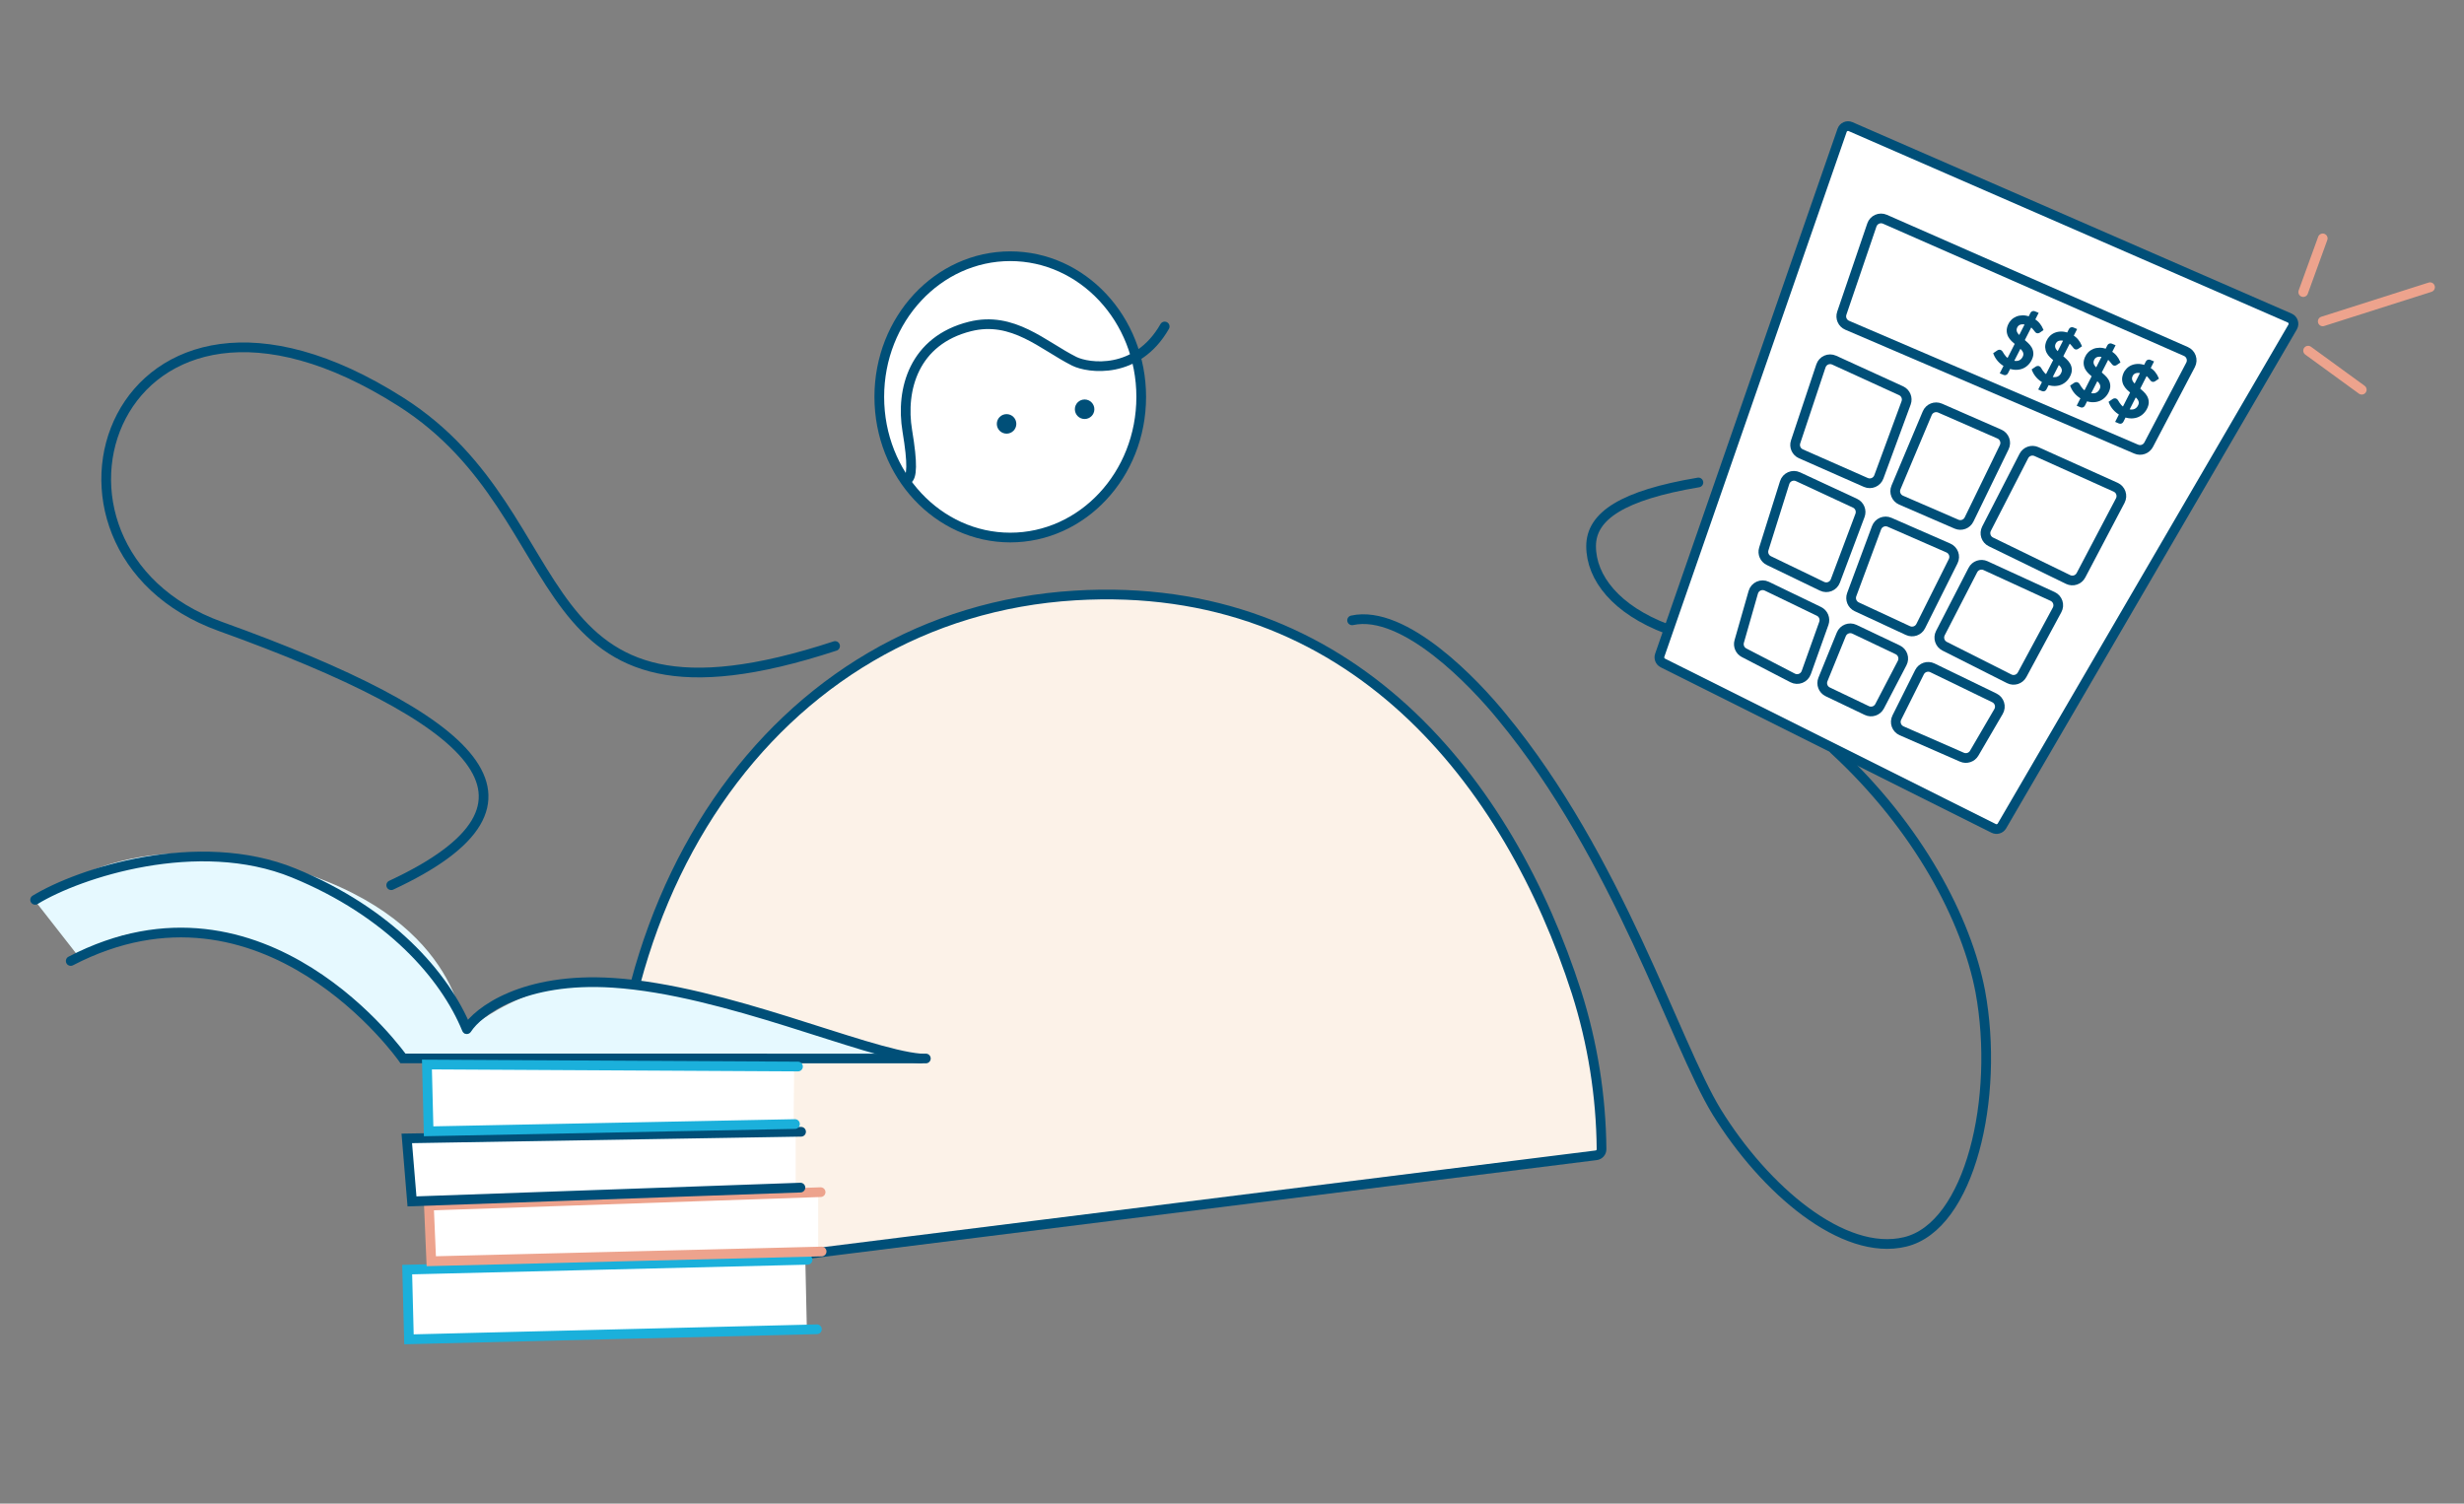 <svg width="508" height="310" viewBox="0 0 508 310" fill="none" xmlns="http://www.w3.org/2000/svg">
<rect x="0" y="0" width="508" height="310" fill="#808080" stroke="none"/>
<path d="M235.283 81.826C235.283 97.909 223.131 110.826 208.283 110.826C193.435 110.826 181.283 97.909 181.283 81.826C181.283 65.744 193.435 52.826 208.283 52.826C223.131 52.826 235.283 65.744 235.283 81.826Z" fill="white" stroke="#004F78" stroke-width="2"/>
<path d="M240.122 67.313C234.385 77.353 224.346 75.919 221.478 74.485C215.037 71.263 208.862 65.087 199.967 67.313C188.494 70.183 185.625 80.222 187.059 88.828C188.207 95.713 188.016 98.391 187.059 98.87" stroke="#004F78" stroke-width="2" stroke-linecap="round"/>
<path d="M223.614 86.387C222.503 86.387 221.603 85.486 221.603 84.374C221.603 83.263 222.503 82.361 223.614 82.361C224.725 82.361 225.625 83.263 225.625 84.374C225.625 85.486 224.725 86.387 223.614 86.387Z" fill="#004F78"/>
<path d="M207.524 89.407C206.413 89.407 205.513 88.505 205.513 87.394C205.513 86.282 206.413 85.381 207.524 85.381C208.635 85.381 209.535 86.282 209.535 87.394C209.535 88.505 208.635 89.407 207.524 89.407Z" fill="#004F78"/>
<path d="M221.624 122.772C159.765 126.531 118.299 186.047 127.308 262.107C127.393 262.81 128.039 263.319 128.744 263.231L156.12 259.834L156.122 259.834L329.068 238.191C329.722 238.11 330.193 237.563 330.188 236.936C330.09 225.965 328.356 215.074 325.041 204.631C311.171 161.513 278.755 119.289 221.624 122.772Z" fill="#FCF2E8" stroke="#004F78" stroke-width="2"/>
<path d="M278.761 127.894C289.583 125.54 304.117 140.974 309.646 147.775C333.632 176.811 345.349 215.212 353.906 229.207C363.78 245.242 379.999 259.131 392.768 256.046C406.197 252.828 412.279 226.225 408.277 204.435C405.459 189.629 395.545 170.588 378.115 154.526" stroke="#004F78" stroke-width="2" stroke-miterlimit="10" stroke-linecap="round"/>
<path d="M172.167 133.188C106.3 154.827 120.456 106.903 82.668 82.865C23.336 45.123 0.711 113.059 45.46 129.162C98.529 148.26 117.362 165.394 80.657 182.504" stroke="#004F78" stroke-width="2" stroke-miterlimit="10" stroke-linecap="round"/>
<path d="M350.158 99.471C334.542 102.095 328.035 106.367 328.035 112.597C328.035 119.161 333.24 125.726 343.651 129.664" stroke="#004F78" stroke-width="2" stroke-miterlimit="10" stroke-linecap="round"/>
<path d="M474.855 60.219L478.877 49.148" stroke="#EDA38D" stroke-width="2" stroke-linecap="round"/>
<path d="M486.922 80.349L475.86 72.297" stroke="#EDA38D" stroke-width="2" stroke-linecap="round"/>
<path d="M478.877 66.258L501 59.213" stroke="#EDA38D" stroke-width="2" stroke-linecap="round"/>
<path d="M472.666 67.425C473.059 66.75 472.776 65.882 472.061 65.57L381.531 26.109C380.836 25.806 380.031 26.159 379.782 26.877L342.187 135.091C341.972 135.711 342.25 136.395 342.836 136.688L411.034 170.791C411.648 171.098 412.394 170.876 412.739 170.282L472.666 67.425Z" fill="white" stroke="#004F78" stroke-width="2"/>
<path d="M442.982 91.689L451.626 75.224C452.165 74.198 451.721 72.93 450.66 72.464L388.618 45.203C387.545 44.731 386.298 45.279 385.92 46.388L379.721 64.572C379.384 65.562 379.865 66.644 380.826 67.056L440.424 92.598C441.383 93.009 442.497 92.613 442.982 91.689Z" stroke="#004F78" stroke-width="2"/>
<path d="M429.026 118.611L437.132 103.209C437.669 102.188 437.235 100.926 436.183 100.453L419.855 93.106C418.884 92.669 417.742 93.069 417.255 94.016L409.556 109.009C409.044 110.006 409.451 111.23 410.459 111.721L426.38 119.477C427.351 119.95 428.523 119.567 429.026 118.611Z" stroke="#004F78" stroke-width="2"/>
<path d="M416.894 139.114L424.11 125.739C424.659 124.722 424.234 123.454 423.185 122.972L409.36 116.624C408.388 116.178 407.237 116.575 406.748 117.525L400.047 130.533C399.538 131.521 399.932 132.734 400.924 133.235L414.233 139.95C415.2 140.438 416.38 140.067 416.894 139.114Z" stroke="#004F78" stroke-width="2"/>
<path d="M405.96 107.105L413.212 92.199C413.709 91.177 413.256 89.947 412.215 89.492L399.981 84.139C398.959 83.692 397.769 84.167 397.336 85.195L390.891 100.502C390.466 101.512 390.933 102.677 391.939 103.113L403.367 108.065C404.349 108.491 405.492 108.068 405.96 107.105Z" stroke="#004F78" stroke-width="2"/>
<path d="M395.992 129.088L402.682 115.709C403.194 114.685 402.743 113.441 401.694 112.982L389.562 107.675C388.51 107.214 387.286 107.733 386.886 108.811L381.766 122.594C381.403 123.572 381.853 124.665 382.799 125.104L393.361 130.008C394.342 130.464 395.508 130.056 395.992 129.088Z" stroke="#004F78" stroke-width="2"/>
<path d="M387.359 98.328L392.982 83.066C393.344 82.084 392.888 80.99 391.937 80.555L378.148 74.252C377.066 73.757 375.795 74.31 375.419 75.438L370.199 91.099C369.872 92.078 370.345 93.144 371.289 93.561L384.675 99.467C385.731 99.933 386.96 99.411 387.359 98.328Z" stroke="#004F78" stroke-width="2"/>
<path d="M378.393 119.777L383.471 106.266C383.839 105.286 383.39 104.189 382.442 103.748L370.69 98.287C369.595 97.778 368.302 98.349 367.94 99.501L363.641 113.177C363.344 114.124 363.786 115.146 364.68 115.578L375.652 120.874C376.71 121.386 377.98 120.877 378.393 119.777Z" stroke="#004F78" stroke-width="2"/>
<path d="M407.02 155.288L412.035 146.691C412.622 145.685 412.228 144.392 411.18 143.884L398.401 137.688C397.416 137.21 396.229 137.614 395.739 138.593L391.065 147.943C390.553 148.967 391.003 150.211 392.052 150.67L404.491 156.112C405.421 156.519 406.509 156.165 407.02 155.288Z" stroke="#004F78" stroke-width="2"/>
<path d="M387.516 145.613L392.163 136.704C392.687 135.699 392.272 134.46 391.248 133.973L382.329 129.735C381.291 129.242 380.052 129.723 379.619 130.787L375.834 140.081C375.435 141.061 375.868 142.183 376.823 142.639L384.88 146.493C385.852 146.958 387.018 146.569 387.516 145.613Z" stroke="#004F78" stroke-width="2"/>
<path d="M372.394 138.669L376.019 128.519C376.362 127.556 375.925 126.489 375.005 126.045L364.263 120.859C363.145 120.32 361.811 120.918 361.47 122.111L358.572 132.254C358.311 133.169 358.73 134.141 359.575 134.579L369.589 139.772C370.665 140.33 371.986 139.81 372.394 138.669Z" stroke="#004F78" stroke-width="2"/>
<mask id="path-23-outside-1_1453_12585" maskUnits="userSpaceOnUse" x="408.813" y="61.517" width="38.466" height="28.326" fill="black">
<rect fill="white" x="408.813" y="61.517" width="38.466" height="28.326"/>
<path d="M414.843 74.59C415.438 74.77 415.951 74.767 416.384 74.582C416.818 74.392 417.138 74.051 417.345 73.561C417.435 73.345 417.473 73.142 417.456 72.951C417.444 72.763 417.394 72.582 417.306 72.41C417.219 72.233 417.1 72.064 416.948 71.903C416.801 71.744 416.636 71.585 416.456 71.428L414.843 74.59ZM417.841 66.705C417.542 66.612 417.269 66.564 417.023 66.563C416.781 66.564 416.565 66.6 416.374 66.671C416.188 66.744 416.028 66.849 415.895 66.988C415.762 67.126 415.657 67.285 415.582 67.463C415.495 67.67 415.455 67.867 415.463 68.053C415.47 68.24 415.512 68.42 415.589 68.593C415.673 68.763 415.784 68.928 415.92 69.088C416.061 69.25 416.216 69.41 416.386 69.568L417.841 66.705ZM417.086 70.179C417.372 70.418 417.648 70.667 417.915 70.925C418.188 71.18 418.413 71.456 418.589 71.751C418.765 72.047 418.871 72.369 418.906 72.719C418.948 73.066 418.879 73.453 418.699 73.88C418.525 74.293 418.29 74.653 417.995 74.96C417.703 75.27 417.367 75.509 416.985 75.677C416.602 75.846 416.181 75.936 415.72 75.947C415.264 75.96 414.783 75.879 414.277 75.704L413.712 76.819C413.668 76.909 413.597 76.976 413.498 77.021C413.399 77.065 413.297 77.066 413.192 77.022L412.7 76.814L413.452 75.333C412.935 75.045 412.493 74.694 412.125 74.28C411.76 73.861 411.484 73.413 411.299 72.935L411.963 72.486C412.027 72.448 412.097 72.423 412.171 72.412C412.246 72.4 412.32 72.409 412.393 72.44C412.484 72.478 412.567 72.562 412.641 72.69C412.72 72.821 412.814 72.974 412.923 73.149C413.033 73.32 413.171 73.502 413.337 73.696C413.508 73.887 413.733 74.066 414.012 74.232L415.74 70.835C415.461 70.605 415.192 70.365 414.933 70.115C414.675 69.86 414.465 69.583 414.302 69.282C414.14 68.977 414.047 68.643 414.023 68.281C413.998 67.92 414.08 67.514 414.269 67.065C414.412 66.725 414.617 66.423 414.885 66.157C415.152 65.892 415.464 65.686 415.821 65.539C416.182 65.394 416.581 65.319 417.018 65.314C417.459 65.31 417.923 65.4 418.409 65.583L418.883 64.649C418.927 64.559 418.998 64.492 419.097 64.447C419.196 64.402 419.298 64.402 419.403 64.446L419.895 64.653L419.229 65.969C419.68 66.234 420.039 66.537 420.304 66.875C420.576 67.211 420.788 67.567 420.94 67.945L420.41 68.305C420.251 68.416 420.107 68.445 419.979 68.391C419.916 68.364 419.848 68.303 419.775 68.208C419.707 68.115 419.621 68.006 419.518 67.881C419.422 67.754 419.304 67.618 419.167 67.474C419.029 67.329 418.863 67.195 418.669 67.07L417.086 70.179Z"/>
<path d="M422.774 77.928C423.368 78.108 423.882 78.106 424.314 77.92C424.748 77.73 425.068 77.39 425.275 76.899C425.366 76.683 425.403 76.48 425.387 76.29C425.375 76.101 425.325 75.921 425.236 75.749C425.15 75.572 425.03 75.403 424.878 75.241C424.731 75.082 424.567 74.924 424.386 74.767L422.774 77.928ZM425.771 70.043C425.472 69.95 425.2 69.903 424.954 69.902C424.712 69.903 424.495 69.939 424.305 70.01C424.118 70.082 423.959 70.188 423.825 70.326C423.692 70.465 423.588 70.623 423.512 70.802C423.425 71.008 423.386 71.205 423.393 71.392C423.4 71.578 423.442 71.758 423.52 71.931C423.604 72.102 423.714 72.267 423.85 72.427C423.991 72.589 424.147 72.749 424.316 72.907L425.771 70.043ZM425.017 73.517C425.302 73.757 425.579 74.005 425.845 74.263C426.119 74.519 426.343 74.794 426.519 75.09C426.695 75.385 426.801 75.708 426.836 76.058C426.878 76.405 426.809 76.791 426.629 77.218C426.456 77.631 426.221 77.991 425.925 78.299C425.634 78.608 425.297 78.847 424.915 79.016C424.533 79.184 424.111 79.274 423.651 79.286C423.194 79.299 422.714 79.218 422.208 79.043L421.642 80.157C421.599 80.247 421.528 80.315 421.428 80.359C421.329 80.404 421.227 80.404 421.122 80.36L420.63 80.153L421.383 78.671C420.865 78.383 420.423 78.032 420.055 77.618C419.69 77.2 419.414 76.752 419.229 76.274L419.893 75.824C419.957 75.787 420.027 75.762 420.102 75.75C420.176 75.738 420.25 75.748 420.323 75.778C420.414 75.817 420.497 75.9 420.572 76.029C420.651 76.159 420.745 76.312 420.853 76.488C420.964 76.659 421.102 76.841 421.267 77.034C421.439 77.226 421.664 77.404 421.943 77.57L423.67 74.174C423.392 73.943 423.123 73.703 422.863 73.453C422.605 73.199 422.395 72.921 422.232 72.621C422.071 72.315 421.978 71.981 421.953 71.62C421.928 71.258 422.01 70.853 422.2 70.403C422.343 70.064 422.548 69.761 422.815 69.496C423.082 69.23 423.394 69.024 423.751 68.877C424.113 68.732 424.512 68.657 424.949 68.652C425.39 68.649 425.854 68.739 426.34 68.922L426.814 67.987C426.857 67.897 426.928 67.83 427.027 67.786C427.127 67.741 427.229 67.741 427.333 67.785L427.826 67.992L427.159 69.307C427.611 69.573 427.969 69.875 428.234 70.214C428.506 70.549 428.718 70.906 428.87 71.283L428.34 71.644C428.181 71.755 428.037 71.783 427.91 71.73C427.846 71.703 427.778 71.642 427.705 71.546C427.637 71.453 427.552 71.344 427.449 71.22C427.352 71.093 427.235 70.957 427.097 70.812C426.959 70.668 426.793 70.533 426.599 70.408L425.017 73.517Z"/>
<path d="M430.704 81.267C431.299 81.447 431.812 81.444 432.244 81.259C432.678 81.069 432.999 80.728 433.205 80.238C433.296 80.022 433.333 79.819 433.317 79.628C433.305 79.44 433.255 79.259 433.167 79.087C433.08 78.91 432.961 78.741 432.809 78.58C432.661 78.421 432.497 78.262 432.316 78.105L430.704 81.267ZM433.701 73.382C433.403 73.289 433.13 73.242 432.884 73.24C432.642 73.241 432.426 73.277 432.235 73.348C432.049 73.421 431.889 73.526 431.756 73.665C431.622 73.803 431.518 73.962 431.443 74.141C431.356 74.347 431.316 74.544 431.323 74.73C431.33 74.917 431.373 75.097 431.45 75.27C431.534 75.44 431.644 75.605 431.781 75.765C431.922 75.927 432.077 76.087 432.247 76.245L433.701 73.382ZM432.947 76.856C433.233 77.095 433.509 77.344 433.776 77.602C434.049 77.857 434.274 78.133 434.45 78.428C434.626 78.724 434.731 79.046 434.767 79.396C434.808 79.743 434.739 80.13 434.56 80.557C434.386 80.969 434.151 81.33 433.855 81.637C433.564 81.947 433.227 82.186 432.845 82.354C432.463 82.523 432.042 82.613 431.581 82.624C431.125 82.637 430.644 82.556 430.138 82.381L429.572 83.496C429.529 83.586 429.458 83.653 429.359 83.698C429.259 83.742 429.157 83.743 429.053 83.698L428.56 83.491L429.313 82.01C428.796 81.722 428.353 81.371 427.986 80.957C427.62 80.538 427.345 80.09 427.16 79.612L427.824 79.163C427.888 79.125 427.957 79.1 428.032 79.088C428.107 79.077 428.18 79.086 428.253 79.117C428.345 79.155 428.427 79.239 428.502 79.367C428.581 79.498 428.675 79.651 428.784 79.826C428.894 79.997 429.032 80.179 429.197 80.373C429.369 80.564 429.594 80.743 429.873 80.909L431.601 77.512C431.322 77.282 431.053 77.041 430.793 76.792C430.536 76.537 430.325 76.26 430.162 75.959C430.001 75.653 429.908 75.32 429.883 74.959C429.858 74.597 429.941 74.191 430.13 73.742C430.273 73.402 430.478 73.1 430.745 72.834C431.013 72.569 431.325 72.363 431.682 72.216C432.043 72.071 432.442 71.996 432.879 71.991C433.32 71.987 433.784 72.077 434.27 72.26L434.744 71.326C434.787 71.236 434.858 71.169 434.958 71.124C435.057 71.079 435.159 71.079 435.264 71.123L435.756 71.331L435.09 72.646C435.541 72.912 435.899 73.214 436.165 73.552C436.436 73.888 436.648 74.245 436.801 74.622L436.271 74.982C436.111 75.093 435.968 75.122 435.84 75.068C435.776 75.041 435.708 74.98 435.636 74.885C435.568 74.791 435.482 74.683 435.379 74.558C435.282 74.431 435.165 74.295 435.027 74.151C434.89 74.007 434.724 73.872 434.53 73.747L432.947 76.856Z"/>
<path d="M438.634 84.605C439.229 84.785 439.743 84.783 440.175 84.597C440.609 84.407 440.929 84.067 441.136 83.576C441.226 83.36 441.264 83.157 441.247 82.967C441.236 82.778 441.185 82.598 441.097 82.426C441.01 82.249 440.891 82.08 440.739 81.918C440.592 81.759 440.428 81.601 440.247 81.444L438.634 84.605ZM441.632 76.721C441.333 76.627 441.061 76.58 440.814 76.579C440.572 76.58 440.356 76.616 440.165 76.686C439.979 76.759 439.819 76.865 439.686 77.003C439.553 77.141 439.448 77.3 439.373 77.479C439.286 77.686 439.246 77.882 439.254 78.069C439.261 78.255 439.303 78.435 439.381 78.608C439.464 78.779 439.575 78.944 439.711 79.104C439.852 79.266 440.007 79.426 440.177 79.584L441.632 76.721ZM440.877 80.194C441.163 80.433 441.439 80.682 441.706 80.94C441.98 81.196 442.204 81.471 442.38 81.767C442.556 82.062 442.662 82.385 442.697 82.735C442.739 83.082 442.67 83.468 442.49 83.895C442.316 84.308 442.081 84.668 441.786 84.976C441.494 85.285 441.158 85.524 440.776 85.693C440.394 85.862 439.972 85.951 439.511 85.963C439.055 85.976 438.574 85.895 438.069 85.72L437.503 86.835C437.46 86.924 437.388 86.992 437.289 87.036C437.19 87.081 437.088 87.081 436.983 87.037L436.491 86.83L437.243 85.348C436.726 85.06 436.284 84.709 435.916 84.295C435.551 83.877 435.275 83.429 435.09 82.951L435.754 82.501C435.818 82.464 435.888 82.439 435.962 82.427C436.037 82.415 436.111 82.425 436.184 82.456C436.275 82.494 436.358 82.577 436.432 82.706C436.512 82.837 436.605 82.989 436.714 83.165C436.825 83.335 436.962 83.518 437.128 83.712C437.299 83.903 437.525 84.081 437.803 84.247L439.531 80.851C439.252 80.62 438.983 80.38 438.724 80.13C438.466 79.876 438.256 79.598 438.093 79.297C437.931 78.992 437.839 78.659 437.814 78.297C437.789 77.936 437.871 77.53 438.06 77.08C438.203 76.741 438.408 76.438 438.676 76.173C438.943 75.907 439.255 75.701 439.612 75.554C439.973 75.409 440.373 75.334 440.809 75.329C441.251 75.326 441.714 75.416 442.2 75.599L442.674 74.664C442.718 74.574 442.789 74.507 442.888 74.463C442.987 74.418 443.089 74.418 443.194 74.462L443.686 74.669L443.02 75.984C443.471 76.25 443.83 76.552 444.095 76.891C444.367 77.227 444.579 77.583 444.731 77.96L444.201 78.321C444.042 78.432 443.898 78.46 443.771 78.407C443.707 78.38 443.639 78.319 443.566 78.224C443.498 78.13 443.413 78.021 443.309 77.897C443.213 77.769 443.095 77.634 442.958 77.489C442.82 77.345 442.654 77.21 442.46 77.085L440.877 80.194Z"/>
</mask>
<path d="M414.843 74.59C415.438 74.77 415.951 74.767 416.384 74.582C416.818 74.392 417.138 74.051 417.345 73.561C417.435 73.345 417.473 73.142 417.456 72.951C417.444 72.763 417.394 72.582 417.306 72.41C417.219 72.233 417.1 72.064 416.948 71.903C416.801 71.744 416.636 71.585 416.456 71.428L414.843 74.59ZM417.841 66.705C417.542 66.612 417.269 66.564 417.023 66.563C416.781 66.564 416.565 66.6 416.374 66.671C416.188 66.744 416.028 66.849 415.895 66.988C415.762 67.126 415.657 67.285 415.582 67.463C415.495 67.67 415.455 67.867 415.463 68.053C415.47 68.24 415.512 68.42 415.589 68.593C415.673 68.763 415.784 68.928 415.92 69.088C416.061 69.25 416.216 69.41 416.386 69.568L417.841 66.705ZM417.086 70.179C417.372 70.418 417.648 70.667 417.915 70.925C418.188 71.18 418.413 71.456 418.589 71.751C418.765 72.047 418.871 72.369 418.906 72.719C418.948 73.066 418.879 73.453 418.699 73.88C418.525 74.293 418.29 74.653 417.995 74.96C417.703 75.27 417.367 75.509 416.985 75.677C416.602 75.846 416.181 75.936 415.72 75.947C415.264 75.96 414.783 75.879 414.277 75.704L413.712 76.819C413.668 76.909 413.597 76.976 413.498 77.021C413.399 77.065 413.297 77.066 413.192 77.022L412.7 76.814L413.452 75.333C412.935 75.045 412.493 74.694 412.125 74.28C411.76 73.861 411.484 73.413 411.299 72.935L411.963 72.486C412.027 72.448 412.097 72.423 412.171 72.412C412.246 72.4 412.32 72.409 412.393 72.44C412.484 72.478 412.567 72.562 412.641 72.69C412.72 72.821 412.814 72.974 412.923 73.149C413.033 73.32 413.171 73.502 413.337 73.696C413.508 73.887 413.733 74.066 414.012 74.232L415.74 70.835C415.461 70.605 415.192 70.365 414.933 70.115C414.675 69.86 414.465 69.583 414.302 69.282C414.14 68.977 414.047 68.643 414.023 68.281C413.998 67.92 414.08 67.514 414.269 67.065C414.412 66.725 414.617 66.423 414.885 66.157C415.152 65.892 415.464 65.686 415.821 65.539C416.182 65.394 416.581 65.319 417.018 65.314C417.459 65.31 417.923 65.4 418.409 65.583L418.883 64.649C418.927 64.559 418.998 64.492 419.097 64.447C419.196 64.402 419.298 64.402 419.403 64.446L419.895 64.653L419.229 65.969C419.68 66.234 420.039 66.537 420.304 66.875C420.576 67.211 420.788 67.567 420.94 67.945L420.41 68.305C420.251 68.416 420.107 68.445 419.979 68.391C419.916 68.364 419.848 68.303 419.775 68.208C419.707 68.115 419.621 68.006 419.518 67.881C419.422 67.754 419.304 67.618 419.167 67.474C419.029 67.329 418.863 67.195 418.669 67.07L417.086 70.179Z" fill="#004F78"/>
<path d="M422.774 77.928C423.368 78.108 423.882 78.106 424.314 77.92C424.748 77.73 425.068 77.39 425.275 76.899C425.366 76.683 425.403 76.48 425.387 76.29C425.375 76.101 425.325 75.921 425.236 75.749C425.15 75.572 425.03 75.403 424.878 75.241C424.731 75.082 424.567 74.924 424.386 74.767L422.774 77.928ZM425.771 70.043C425.472 69.95 425.2 69.903 424.954 69.902C424.712 69.903 424.495 69.939 424.305 70.01C424.118 70.082 423.959 70.188 423.825 70.326C423.692 70.465 423.588 70.623 423.512 70.802C423.425 71.008 423.386 71.205 423.393 71.392C423.4 71.578 423.442 71.758 423.52 71.931C423.604 72.102 423.714 72.267 423.85 72.427C423.991 72.589 424.147 72.749 424.316 72.907L425.771 70.043ZM425.017 73.517C425.302 73.757 425.579 74.005 425.845 74.263C426.119 74.519 426.343 74.794 426.519 75.09C426.695 75.385 426.801 75.708 426.836 76.058C426.878 76.405 426.809 76.791 426.629 77.218C426.456 77.631 426.221 77.991 425.925 78.299C425.634 78.608 425.297 78.847 424.915 79.016C424.533 79.184 424.111 79.274 423.651 79.286C423.194 79.299 422.714 79.218 422.208 79.043L421.642 80.157C421.599 80.247 421.528 80.315 421.428 80.359C421.329 80.404 421.227 80.404 421.122 80.36L420.63 80.153L421.383 78.671C420.865 78.383 420.423 78.032 420.055 77.618C419.69 77.2 419.414 76.752 419.229 76.274L419.893 75.824C419.957 75.787 420.027 75.762 420.102 75.75C420.176 75.738 420.25 75.748 420.323 75.778C420.414 75.817 420.497 75.9 420.572 76.029C420.651 76.159 420.745 76.312 420.853 76.488C420.964 76.659 421.102 76.841 421.267 77.034C421.439 77.226 421.664 77.404 421.943 77.57L423.67 74.174C423.392 73.943 423.123 73.703 422.863 73.453C422.605 73.199 422.395 72.921 422.232 72.621C422.071 72.315 421.978 71.981 421.953 71.62C421.928 71.258 422.01 70.853 422.2 70.403C422.343 70.064 422.548 69.761 422.815 69.496C423.082 69.23 423.394 69.024 423.751 68.877C424.113 68.732 424.512 68.657 424.949 68.652C425.39 68.649 425.854 68.739 426.34 68.922L426.814 67.987C426.857 67.897 426.928 67.83 427.027 67.786C427.127 67.741 427.229 67.741 427.333 67.785L427.826 67.992L427.159 69.307C427.611 69.573 427.969 69.875 428.234 70.214C428.506 70.549 428.718 70.906 428.87 71.283L428.34 71.644C428.181 71.755 428.037 71.783 427.91 71.73C427.846 71.703 427.778 71.642 427.705 71.546C427.637 71.453 427.552 71.344 427.449 71.22C427.352 71.093 427.235 70.957 427.097 70.812C426.959 70.668 426.793 70.533 426.599 70.408L425.017 73.517Z" fill="#004F78"/>
<path d="M430.704 81.267C431.299 81.447 431.812 81.444 432.244 81.259C432.678 81.069 432.999 80.728 433.205 80.238C433.296 80.022 433.333 79.819 433.317 79.628C433.305 79.44 433.255 79.259 433.167 79.087C433.08 78.91 432.961 78.741 432.809 78.58C432.661 78.421 432.497 78.262 432.316 78.105L430.704 81.267ZM433.701 73.382C433.403 73.289 433.13 73.242 432.884 73.24C432.642 73.241 432.426 73.277 432.235 73.348C432.049 73.421 431.889 73.526 431.756 73.665C431.622 73.803 431.518 73.962 431.443 74.141C431.356 74.347 431.316 74.544 431.323 74.73C431.33 74.917 431.373 75.097 431.45 75.27C431.534 75.44 431.644 75.605 431.781 75.765C431.922 75.927 432.077 76.087 432.247 76.245L433.701 73.382ZM432.947 76.856C433.233 77.095 433.509 77.344 433.776 77.602C434.049 77.857 434.274 78.133 434.45 78.428C434.626 78.724 434.731 79.046 434.767 79.396C434.808 79.743 434.739 80.13 434.56 80.557C434.386 80.969 434.151 81.33 433.855 81.637C433.564 81.947 433.227 82.186 432.845 82.354C432.463 82.523 432.042 82.613 431.581 82.624C431.125 82.637 430.644 82.556 430.138 82.381L429.572 83.496C429.529 83.586 429.458 83.653 429.359 83.698C429.259 83.742 429.157 83.743 429.053 83.698L428.56 83.491L429.313 82.01C428.796 81.722 428.353 81.371 427.986 80.957C427.62 80.538 427.345 80.09 427.16 79.612L427.824 79.163C427.888 79.125 427.957 79.1 428.032 79.088C428.107 79.077 428.18 79.086 428.253 79.117C428.345 79.155 428.427 79.239 428.502 79.367C428.581 79.498 428.675 79.651 428.784 79.826C428.894 79.997 429.032 80.179 429.197 80.373C429.369 80.564 429.594 80.743 429.873 80.909L431.601 77.512C431.322 77.282 431.053 77.041 430.793 76.792C430.536 76.537 430.325 76.26 430.162 75.959C430.001 75.653 429.908 75.32 429.883 74.959C429.858 74.597 429.941 74.191 430.13 73.742C430.273 73.402 430.478 73.1 430.745 72.834C431.013 72.569 431.325 72.363 431.682 72.216C432.043 72.071 432.442 71.996 432.879 71.991C433.32 71.987 433.784 72.077 434.27 72.26L434.744 71.326C434.787 71.236 434.858 71.169 434.958 71.124C435.057 71.079 435.159 71.079 435.264 71.123L435.756 71.331L435.09 72.646C435.541 72.912 435.899 73.214 436.165 73.552C436.436 73.888 436.648 74.245 436.801 74.622L436.271 74.982C436.111 75.093 435.968 75.122 435.84 75.068C435.776 75.041 435.708 74.98 435.636 74.885C435.568 74.791 435.482 74.683 435.379 74.558C435.282 74.431 435.165 74.295 435.027 74.151C434.89 74.007 434.724 73.872 434.53 73.747L432.947 76.856Z" fill="#004F78"/>
<path d="M438.634 84.605C439.229 84.785 439.743 84.783 440.175 84.597C440.609 84.407 440.929 84.067 441.136 83.576C441.226 83.36 441.264 83.157 441.247 82.967C441.236 82.778 441.185 82.598 441.097 82.426C441.01 82.249 440.891 82.08 440.739 81.918C440.592 81.759 440.428 81.601 440.247 81.444L438.634 84.605ZM441.632 76.721C441.333 76.627 441.061 76.58 440.814 76.579C440.572 76.58 440.356 76.616 440.165 76.686C439.979 76.759 439.819 76.865 439.686 77.003C439.553 77.141 439.448 77.3 439.373 77.479C439.286 77.686 439.246 77.882 439.254 78.069C439.261 78.255 439.303 78.435 439.381 78.608C439.464 78.779 439.575 78.944 439.711 79.104C439.852 79.266 440.007 79.426 440.177 79.584L441.632 76.721ZM440.877 80.194C441.163 80.433 441.439 80.682 441.706 80.94C441.98 81.196 442.204 81.471 442.38 81.767C442.556 82.062 442.662 82.385 442.697 82.735C442.739 83.082 442.67 83.468 442.49 83.895C442.316 84.308 442.081 84.668 441.786 84.976C441.494 85.285 441.158 85.524 440.776 85.693C440.394 85.862 439.972 85.951 439.511 85.963C439.055 85.976 438.574 85.895 438.069 85.72L437.503 86.835C437.46 86.924 437.388 86.992 437.289 87.036C437.19 87.081 437.088 87.081 436.983 87.037L436.491 86.83L437.243 85.348C436.726 85.06 436.284 84.709 435.916 84.295C435.551 83.877 435.275 83.429 435.09 82.951L435.754 82.501C435.818 82.464 435.888 82.439 435.962 82.427C436.037 82.415 436.111 82.425 436.184 82.456C436.275 82.494 436.358 82.577 436.432 82.706C436.512 82.837 436.605 82.989 436.714 83.165C436.825 83.335 436.962 83.518 437.128 83.712C437.299 83.903 437.525 84.081 437.803 84.247L439.531 80.851C439.252 80.62 438.983 80.38 438.724 80.13C438.466 79.876 438.256 79.598 438.093 79.297C437.931 78.992 437.839 78.659 437.814 78.297C437.789 77.936 437.871 77.53 438.06 77.08C438.203 76.741 438.408 76.438 438.676 76.173C438.943 75.907 439.255 75.701 439.612 75.554C439.973 75.409 440.373 75.334 440.809 75.329C441.251 75.326 441.714 75.416 442.2 75.599L442.674 74.664C442.718 74.574 442.789 74.507 442.888 74.463C442.987 74.418 443.089 74.418 443.194 74.462L443.686 74.669L443.02 75.984C443.471 76.25 443.83 76.552 444.095 76.891C444.367 77.227 444.579 77.583 444.731 77.96L444.201 78.321C444.042 78.432 443.898 78.46 443.771 78.407C443.707 78.38 443.639 78.319 443.566 78.224C443.498 78.13 443.413 78.021 443.309 77.897C443.213 77.769 443.095 77.634 442.958 77.489C442.82 77.345 442.654 77.21 442.46 77.085L440.877 80.194Z" fill="#004F78"/>
<path d="M414.843 74.59L414.576 74.453L414.413 74.773L414.756 74.877L414.843 74.59ZM416.384 74.582L416.502 74.858L416.504 74.857L416.384 74.582ZM417.456 72.951L417.157 72.97L417.157 72.977L417.456 72.951ZM417.306 72.41L417.036 72.542L417.039 72.547L417.306 72.41ZM416.948 71.903L416.728 72.107L416.73 72.109L416.948 71.903ZM416.456 71.428L416.653 71.202L416.363 70.95L416.189 71.292L416.456 71.428ZM417.841 66.705L418.108 66.841L418.269 66.525L417.93 66.419L417.841 66.705ZM417.023 66.563L417.024 66.263L417.022 66.263L417.023 66.563ZM416.374 66.671L416.27 66.39L416.265 66.392L416.374 66.671ZM415.589 68.593L415.315 68.715L415.32 68.725L415.589 68.593ZM415.92 69.088L415.692 69.283L415.694 69.285L415.92 69.088ZM416.386 69.568L416.182 69.788L416.473 70.059L416.653 69.704L416.386 69.568ZM417.086 70.179L416.819 70.043L416.711 70.256L416.894 70.409L417.086 70.179ZM417.915 70.925L417.706 71.14L417.71 71.144L417.915 70.925ZM418.589 71.751L418.331 71.905L418.331 71.905L418.589 71.751ZM418.906 72.719L418.607 72.749L418.608 72.755L418.906 72.719ZM417.995 74.96L417.778 74.752L417.776 74.755L417.995 74.96ZM416.985 75.677L417.106 75.952L417.106 75.952L416.985 75.677ZM415.72 75.947L415.713 75.647L415.712 75.647L415.72 75.947ZM414.277 75.704L414.376 75.421L414.128 75.335L414.01 75.569L414.277 75.704ZM413.712 76.819L413.444 76.683L413.441 76.689L413.712 76.819ZM412.7 76.814L412.432 76.678L412.286 76.966L412.583 77.091L412.7 76.814ZM413.452 75.333L413.72 75.468L413.85 75.211L413.598 75.07L413.452 75.333ZM412.125 74.28L411.899 74.477L411.901 74.479L412.125 74.28ZM411.299 72.935L411.131 72.687L410.933 72.821L411.019 73.044L411.299 72.935ZM411.963 72.486L411.811 72.227L411.803 72.232L411.795 72.237L411.963 72.486ZM412.171 72.412L412.218 72.708L412.218 72.708L412.171 72.412ZM412.641 72.69L412.382 72.841L412.385 72.846L412.641 72.69ZM412.923 73.149L412.668 73.307L412.671 73.312L412.923 73.149ZM413.337 73.696L413.108 73.891L413.113 73.897L413.337 73.696ZM414.012 74.232L413.859 74.489L414.134 74.653L414.28 74.368L414.012 74.232ZM415.74 70.835L416.007 70.971L416.116 70.757L415.931 70.604L415.74 70.835ZM414.933 70.115L414.722 70.328L414.725 70.331L414.933 70.115ZM414.302 69.282L414.036 69.422L414.038 69.425L414.302 69.282ZM414.023 68.281L414.322 68.261L414.322 68.261L414.023 68.281ZM415.821 65.539L415.709 65.26L415.707 65.261L415.821 65.539ZM417.018 65.314L417.016 65.014L417.015 65.014L417.018 65.314ZM418.409 65.583L418.304 65.864L418.555 65.959L418.677 65.719L418.409 65.583ZM418.883 64.649L419.151 64.784L419.154 64.779L418.883 64.649ZM419.097 64.447L418.974 64.173L418.974 64.173L419.097 64.447ZM419.895 64.653L420.163 64.789L420.308 64.502L420.012 64.377L419.895 64.653ZM419.229 65.969L418.961 65.833L418.834 66.085L419.077 66.227L419.229 65.969ZM420.304 66.875L420.068 67.06L420.071 67.064L420.304 66.875ZM420.94 67.945L421.109 68.193L421.309 68.057L421.218 67.833L420.94 67.945ZM420.41 68.305L420.241 68.057L420.238 68.059L420.41 68.305ZM419.775 68.208L419.532 68.384L419.536 68.389L419.775 68.208ZM419.518 67.881L419.279 68.063L419.287 68.073L419.518 67.881ZM419.167 67.474L419.384 67.267L419.384 67.267L419.167 67.474ZM418.669 67.07L418.831 66.818L418.552 66.638L418.401 66.934L418.669 67.07ZM422.774 77.928L422.506 77.792L422.343 78.111L422.687 78.215L422.774 77.928ZM424.314 77.92L424.432 78.196L424.434 78.195L424.314 77.92ZM425.387 76.29L425.087 76.309L425.088 76.316L425.387 76.29ZM425.236 75.749L424.967 75.88L424.969 75.886L425.236 75.749ZM424.878 75.241L424.658 75.445L424.66 75.447L424.878 75.241ZM424.386 74.767L424.583 74.54L424.293 74.289L424.119 74.631L424.386 74.767ZM425.771 70.043L426.038 70.179L426.199 69.863L425.861 69.757L425.771 70.043ZM424.954 69.902L424.955 69.602L424.952 69.602L424.954 69.902ZM424.305 70.01L424.2 69.728L424.195 69.73L424.305 70.01ZM423.52 71.931L423.246 72.054L423.251 72.064L423.52 71.931ZM423.85 72.427L423.622 72.621L423.624 72.624L423.85 72.427ZM424.316 72.907L424.112 73.126L424.403 73.397L424.584 73.043L424.316 72.907ZM425.017 73.517L424.749 73.381L424.641 73.594L424.824 73.747L425.017 73.517ZM425.845 74.263L425.637 74.479L425.641 74.482L425.845 74.263ZM426.519 75.09L426.262 75.243L426.262 75.243L426.519 75.09ZM426.836 76.058L426.538 76.088L426.538 76.093L426.836 76.058ZM425.925 78.299L425.709 78.091L425.706 78.093L425.925 78.299ZM424.915 79.016L425.036 79.29L425.036 79.29L424.915 79.016ZM423.651 79.286L423.643 78.986L423.642 78.986L423.651 79.286ZM422.208 79.043L422.306 78.759L422.059 78.674L421.94 78.907L422.208 79.043ZM421.642 80.157L421.374 80.022L421.372 80.028L421.642 80.157ZM420.63 80.153L420.363 80.017L420.217 80.304L420.514 80.429L420.63 80.153ZM421.383 78.671L421.65 78.807L421.781 78.549L421.529 78.409L421.383 78.671ZM420.055 77.618L419.83 77.816L419.831 77.817L420.055 77.618ZM419.229 76.274L419.061 76.025L418.863 76.159L418.95 76.382L419.229 76.274ZM419.893 75.824L419.741 75.566L419.733 75.571L419.725 75.576L419.893 75.824ZM420.102 75.75L420.148 76.046L420.148 76.046L420.102 75.75ZM420.572 76.029L420.312 76.18L420.315 76.184L420.572 76.029ZM420.853 76.488L420.598 76.646L420.601 76.651L420.853 76.488ZM421.267 77.034L421.038 77.229L421.044 77.235L421.267 77.034ZM421.943 77.57L421.789 77.828L422.065 77.992L422.21 77.706L421.943 77.57ZM423.67 74.174L423.938 74.31L424.046 74.096L423.862 73.943L423.67 74.174ZM422.863 73.453L422.652 73.667L422.655 73.669L422.863 73.453ZM422.232 72.621L421.966 72.76L421.968 72.763L422.232 72.621ZM421.953 71.62L422.252 71.599L422.252 71.599L421.953 71.62ZM423.751 68.877L423.64 68.599L423.637 68.6L423.751 68.877ZM424.949 68.652L424.946 68.352L424.945 68.352L424.949 68.652ZM426.34 68.922L426.234 69.203L426.486 69.297L426.607 69.058L426.34 68.922ZM426.814 67.987L427.081 68.123L427.084 68.117L426.814 67.987ZM427.027 67.786L426.904 67.512L426.904 67.512L427.027 67.786ZM427.826 67.992L428.093 68.128L428.239 67.84L427.942 67.716L427.826 67.992ZM427.159 69.307L426.892 69.172L426.764 69.423L427.007 69.566L427.159 69.307ZM428.234 70.214L427.998 70.399L428.001 70.402L428.234 70.214ZM428.87 71.283L429.039 71.531L429.239 71.395L429.148 71.171L428.87 71.283ZM428.34 71.644L428.172 71.395L428.169 71.397L428.34 71.644ZM427.705 71.546L427.463 71.723L427.467 71.728L427.705 71.546ZM427.449 71.22L427.21 71.401L427.218 71.411L427.449 71.22ZM427.097 70.812L427.314 70.605L427.314 70.605L427.097 70.812ZM426.599 70.408L426.762 70.156L426.482 69.976L426.332 70.272L426.599 70.408ZM430.704 81.267L430.437 81.13L430.274 81.45L430.617 81.554L430.704 81.267ZM432.244 81.259L432.363 81.534L432.365 81.534L432.244 81.259ZM433.317 79.628L433.017 79.647L433.018 79.654L433.317 79.628ZM433.167 79.087L432.897 79.219L432.9 79.224L433.167 79.087ZM432.809 78.58L432.589 78.784L432.591 78.786L432.809 78.58ZM432.316 78.105L432.513 77.879L432.224 77.627L432.049 77.969L432.316 78.105ZM433.701 73.382L433.969 73.518L434.13 73.201L433.791 73.096L433.701 73.382ZM432.884 73.24L432.885 72.94L432.883 72.94L432.884 73.24ZM432.235 73.348L432.131 73.067L432.126 73.069L432.235 73.348ZM431.45 75.27L431.176 75.392L431.181 75.402L431.45 75.27ZM431.781 75.765L431.552 75.96L431.554 75.962L431.781 75.765ZM432.247 76.245L432.042 76.465L432.334 76.736L432.514 76.381L432.247 76.245ZM432.947 76.856L432.68 76.72L432.571 76.933L432.755 77.086L432.947 76.856ZM433.776 77.602L433.567 77.817L433.571 77.821L433.776 77.602ZM434.45 78.428L434.192 78.582L434.192 78.582L434.45 78.428ZM434.767 79.396L434.468 79.426L434.469 79.432L434.767 79.396ZM433.855 81.637L433.639 81.429L433.637 81.432L433.855 81.637ZM432.845 82.354L432.966 82.629L432.966 82.629L432.845 82.354ZM431.581 82.624L431.574 82.324L431.572 82.324L431.581 82.624ZM430.138 82.381L430.236 82.098L429.989 82.012L429.871 82.246L430.138 82.381ZM429.572 83.496L429.305 83.36L429.302 83.366L429.572 83.496ZM428.56 83.491L428.293 83.356L428.147 83.643L428.444 83.768L428.56 83.491ZM429.313 82.01L429.58 82.145L429.711 81.888L429.459 81.748L429.313 82.01ZM427.986 80.957L427.76 81.154L427.762 81.156L427.986 80.957ZM427.16 79.612L426.991 79.364L426.794 79.498L426.88 79.721L427.16 79.612ZM427.824 79.163L427.671 78.904L427.663 78.909L427.655 78.915L427.824 79.163ZM428.032 79.088L428.079 79.385L428.079 79.385L428.032 79.088ZM428.502 79.367L428.242 79.518L428.245 79.523L428.502 79.367ZM428.784 79.826L428.529 79.984L428.532 79.989L428.784 79.826ZM429.197 80.373L428.969 80.568L428.974 80.573L429.197 80.373ZM429.873 80.909L429.72 81.166L429.995 81.33L430.14 81.045L429.873 80.909ZM431.601 77.512L431.868 77.648L431.977 77.434L431.792 77.281L431.601 77.512ZM430.793 76.792L430.583 77.005L430.585 77.008L430.793 76.792ZM430.162 75.959L429.897 76.099L429.898 76.102L430.162 75.959ZM429.883 74.959L430.183 74.938L430.183 74.938L429.883 74.959ZM431.682 72.216L431.57 71.937L431.568 71.938L431.682 72.216ZM432.879 71.991L432.877 71.691L432.875 71.691L432.879 71.991ZM434.27 72.26L434.164 72.541L434.416 72.636L434.538 72.396L434.27 72.26ZM434.744 71.326L435.012 71.462L435.014 71.456L434.744 71.326ZM434.958 71.124L434.835 70.85L434.835 70.85L434.958 71.124ZM435.756 71.331L436.024 71.466L436.169 71.179L435.872 71.054L435.756 71.331ZM435.09 72.646L434.822 72.51L434.695 72.762L434.937 72.904L435.09 72.646ZM436.165 73.552L435.928 73.737L435.931 73.741L436.165 73.552ZM436.801 74.622L436.969 74.87L437.169 74.734L437.079 74.51L436.801 74.622ZM436.271 74.982L436.102 74.734L436.099 74.736L436.271 74.982ZM435.636 74.885L435.393 75.061L435.397 75.067L435.636 74.885ZM435.379 74.558L435.14 74.74L435.148 74.75L435.379 74.558ZM435.027 74.151L435.244 73.944L435.244 73.944L435.027 74.151ZM434.53 73.747L434.692 73.495L434.413 73.315L434.262 73.611L434.53 73.747ZM438.634 84.605L438.367 84.469L438.204 84.788L438.547 84.892L438.634 84.605ZM440.175 84.597L440.293 84.873L440.295 84.872L440.175 84.597ZM441.247 82.967L440.948 82.986L440.948 82.993L441.247 82.967ZM441.097 82.426L440.827 82.557L440.83 82.563L441.097 82.426ZM440.739 81.918L440.519 82.122L440.521 82.124L440.739 81.918ZM440.247 81.444L440.444 81.218L440.154 80.966L439.98 81.308L440.247 81.444ZM441.632 76.721L441.899 76.856L442.06 76.54L441.721 76.434L441.632 76.721ZM440.814 76.579L440.816 76.279L440.813 76.279L440.814 76.579ZM440.165 76.686L440.061 76.405L440.056 76.407L440.165 76.686ZM439.381 78.608L439.107 78.731L439.111 78.741L439.381 78.608ZM439.711 79.104L439.483 79.299L439.485 79.301L439.711 79.104ZM440.177 79.584L439.973 79.803L440.264 80.074L440.444 79.719L440.177 79.584ZM440.877 80.194L440.61 80.058L440.502 80.271L440.685 80.424L440.877 80.194ZM441.706 80.94L441.498 81.156L441.501 81.159L441.706 80.94ZM442.38 81.767L442.122 81.92L442.122 81.92L442.38 81.767ZM442.697 82.735L442.398 82.765L442.399 82.77L442.697 82.735ZM441.786 84.976L441.569 84.768L441.567 84.77L441.786 84.976ZM440.776 85.693L440.897 85.967L440.897 85.967L440.776 85.693ZM439.511 85.963L439.504 85.663L439.503 85.663L439.511 85.963ZM438.069 85.72L438.167 85.436L437.919 85.351L437.801 85.584L438.069 85.72ZM437.503 86.835L437.235 86.699L437.232 86.705L437.503 86.835ZM436.491 86.83L436.223 86.694L436.077 86.981L436.374 87.106L436.491 86.83ZM437.243 85.348L437.511 85.484L437.642 85.227L437.389 85.086L437.243 85.348ZM435.916 84.295L435.69 84.493L435.692 84.494L435.916 84.295ZM435.09 82.951L434.922 82.703L434.724 82.837L434.81 83.059L435.09 82.951ZM435.754 82.501L435.602 82.243L435.594 82.248L435.586 82.253L435.754 82.501ZM435.962 82.427L436.009 82.723L436.009 82.723L435.962 82.427ZM436.432 82.706L436.173 82.856L436.176 82.862L436.432 82.706ZM436.714 83.165L436.459 83.323L436.462 83.328L436.714 83.165ZM437.128 83.712L436.899 83.906L436.904 83.912L437.128 83.712ZM437.803 84.247L437.65 84.505L437.925 84.669L438.071 84.383L437.803 84.247ZM439.531 80.851L439.798 80.987L439.907 80.773L439.722 80.62L439.531 80.851ZM438.724 80.13L438.513 80.344L438.516 80.347L438.724 80.13ZM438.093 79.297L437.827 79.437L437.829 79.44L438.093 79.297ZM437.814 78.297L438.113 78.276L438.113 78.276L437.814 78.297ZM439.612 75.554L439.5 75.276L439.498 75.277L439.612 75.554ZM440.809 75.329L440.807 75.029L440.806 75.029L440.809 75.329ZM442.2 75.599L442.095 75.88L442.346 75.975L442.468 75.735L442.2 75.599ZM442.674 74.664L442.942 74.8L442.945 74.794L442.674 74.664ZM442.888 74.463L442.765 74.189L442.765 74.189L442.888 74.463ZM443.686 74.669L443.954 74.805L444.099 74.517L443.803 74.392L443.686 74.669ZM443.02 75.984L442.752 75.849L442.625 76.1L442.868 76.243L443.02 75.984ZM444.095 76.891L443.859 77.076L443.862 77.079L444.095 76.891ZM444.731 77.96L444.9 78.209L445.1 78.073L445.009 77.848L444.731 77.96ZM444.201 78.321L444.032 78.073L444.03 78.075L444.201 78.321ZM443.566 78.224L443.323 78.4L443.327 78.405L443.566 78.224ZM443.309 77.897L443.07 78.078L443.078 78.088L443.309 77.897ZM442.958 77.489L443.175 77.282L443.175 77.282L442.958 77.489ZM442.46 77.085L442.622 76.833L442.343 76.653L442.193 76.949L442.46 77.085ZM414.756 74.877C415.397 75.071 415.986 75.079 416.502 74.858L416.265 74.306C415.917 74.456 415.479 74.469 414.93 74.302L414.756 74.877ZM416.504 74.857C417.017 74.632 417.389 74.229 417.621 73.677L417.068 73.444C416.887 73.874 416.618 74.152 416.263 74.307L416.504 74.857ZM417.621 73.677C417.727 73.426 417.776 73.174 417.755 72.926L417.157 72.977C417.169 73.109 417.144 73.263 417.068 73.444L417.621 73.677ZM417.756 72.933C417.741 72.702 417.68 72.481 417.573 72.273L417.039 72.547C417.109 72.683 417.148 72.824 417.157 72.97L417.756 72.933ZM417.575 72.278C417.474 72.071 417.336 71.878 417.166 71.697L416.73 72.109C416.864 72.251 416.965 72.395 417.036 72.542L417.575 72.278ZM417.168 71.699C417.013 71.531 416.841 71.365 416.653 71.202L416.259 71.655C416.432 71.805 416.588 71.956 416.728 72.107L417.168 71.699ZM416.189 71.292L414.576 74.453L415.111 74.726L416.723 71.565L416.189 71.292ZM417.93 66.419C417.61 66.319 417.308 66.265 417.024 66.263L417.022 66.863C417.231 66.864 417.474 66.905 417.751 66.991L417.93 66.419ZM417.022 66.263C416.752 66.264 416.499 66.305 416.27 66.39L416.479 66.952C416.631 66.896 416.811 66.864 417.024 66.863L417.022 66.263ZM416.265 66.392C416.04 66.48 415.844 66.609 415.679 66.779L416.111 67.196C416.213 67.09 416.336 67.008 416.484 66.95L416.265 66.392ZM415.679 66.779C415.52 66.945 415.395 67.135 415.306 67.347L415.859 67.58C415.92 67.435 416.004 67.307 416.111 67.196L415.679 66.779ZM415.306 67.347C415.205 67.586 415.153 67.826 415.163 68.065L415.762 68.042C415.757 67.907 415.785 67.754 415.859 67.58L415.306 67.347ZM415.163 68.065C415.172 68.29 415.223 68.508 415.316 68.715L415.863 68.47C415.801 68.332 415.768 68.189 415.762 68.042L415.163 68.065ZM415.32 68.725C415.416 68.92 415.541 69.106 415.692 69.283L416.148 68.894C416.026 68.751 415.93 68.606 415.859 68.46L415.32 68.725ZM415.694 69.285C415.842 69.456 416.005 69.623 416.182 69.788L416.59 69.348C416.428 69.197 416.28 69.045 416.146 68.891L415.694 69.285ZM416.653 69.704L418.108 66.841L417.573 66.569L416.118 69.432L416.653 69.704ZM416.894 70.409C417.174 70.643 417.445 70.887 417.706 71.14L418.124 70.709C417.852 70.446 417.57 70.192 417.279 69.949L416.894 70.409ZM417.71 71.144C417.965 71.382 418.171 71.635 418.331 71.905L418.847 71.598C418.655 71.276 418.412 70.979 418.12 70.706L417.71 71.144ZM418.331 71.905C418.484 72.162 418.577 72.442 418.607 72.749L419.204 72.689C419.165 72.297 419.046 71.932 418.847 71.598L418.331 71.905ZM418.608 72.755C418.642 73.036 418.588 73.369 418.423 73.763L418.976 73.996C419.169 73.536 419.253 73.096 419.204 72.683L418.608 72.755ZM418.423 73.763C418.262 74.144 418.047 74.473 417.778 74.752L418.211 75.168C418.533 74.833 418.788 74.441 418.976 73.996L418.423 73.763ZM417.776 74.755C417.512 75.035 417.208 75.251 416.863 75.403L417.106 75.952C417.525 75.767 417.895 75.504 418.213 75.166L417.776 74.755ZM416.863 75.403C416.521 75.554 416.139 75.637 415.713 75.647L415.728 76.247C416.224 76.235 416.684 76.138 417.106 75.952L416.863 75.403ZM415.712 75.647C415.297 75.659 414.853 75.586 414.376 75.421L414.179 75.988C414.714 76.173 415.231 76.261 415.729 76.247L415.712 75.647ZM414.01 75.569L413.444 76.683L413.979 76.955L414.545 75.84L414.01 75.569ZM413.441 76.689C413.432 76.709 413.416 76.729 413.375 76.747L413.621 77.294C413.778 77.224 413.905 77.109 413.982 76.949L413.441 76.689ZM413.375 76.747C413.355 76.756 413.34 76.758 413.308 76.745L413.075 77.298C413.253 77.373 413.442 77.375 413.621 77.294L413.375 76.747ZM413.308 76.745L412.816 76.538L412.583 77.091L413.075 77.298L413.308 76.745ZM412.967 76.95L413.72 75.468L413.185 75.197L412.432 76.678L412.967 76.95ZM413.598 75.07C413.108 74.798 412.693 74.468 412.349 74.081L411.901 74.479C412.292 74.92 412.762 75.291 413.306 75.595L413.598 75.07ZM412.351 74.082C412.006 73.688 411.75 73.269 411.579 72.827L411.019 73.044C411.218 73.557 411.513 74.034 411.899 74.477L412.351 74.082ZM411.467 73.184L412.131 72.734L411.795 72.237L411.131 72.687L411.467 73.184ZM412.115 72.744C412.146 72.726 412.18 72.714 412.218 72.708L412.125 72.115C412.013 72.133 411.908 72.17 411.811 72.227L412.115 72.744ZM412.218 72.708C412.235 72.705 412.252 72.706 412.276 72.716L412.509 72.163C412.387 72.112 412.257 72.094 412.125 72.115L412.218 72.708ZM412.276 72.716C412.284 72.72 412.324 72.742 412.382 72.841L412.901 72.54C412.809 72.382 412.684 72.237 412.509 72.163L412.276 72.716ZM412.385 72.846C412.465 72.978 412.559 73.131 412.668 73.307L413.178 72.991C413.07 72.817 412.976 72.664 412.898 72.535L412.385 72.846ZM412.671 73.312C412.79 73.496 412.936 73.689 413.108 73.891L413.565 73.501C413.406 73.315 413.277 73.144 413.175 72.986L412.671 73.312ZM413.113 73.897C413.31 74.115 413.561 74.312 413.859 74.489L414.166 73.974C413.906 73.82 413.707 73.659 413.56 73.496L413.113 73.897ZM414.28 74.368L416.007 70.971L415.472 70.699L413.745 74.096L414.28 74.368ZM415.931 70.604C415.658 70.378 415.395 70.143 415.141 69.898L414.725 70.331C414.99 70.586 415.264 70.831 415.548 71.066L415.931 70.604ZM415.143 69.901C414.905 69.666 414.713 69.412 414.565 69.139L414.038 69.425C414.216 69.753 414.444 70.054 414.722 70.328L415.143 69.901ZM414.567 69.142C414.426 68.875 414.344 68.583 414.322 68.261L413.723 68.302C413.751 68.703 413.855 69.078 414.036 69.422L414.567 69.142ZM414.322 68.261C414.301 67.96 414.369 67.602 414.546 67.181L413.993 66.948C413.791 67.427 413.694 67.88 413.723 68.302L414.322 68.261ZM414.546 67.181C414.673 66.879 414.856 66.609 415.096 66.37L414.673 65.944C414.379 66.237 414.151 66.572 413.993 66.948L414.546 67.181ZM415.096 66.37C415.335 66.133 415.614 65.948 415.935 65.816L415.707 65.261C415.315 65.423 414.969 65.65 414.673 65.944L415.096 66.37ZM415.933 65.817C416.256 65.688 416.618 65.618 417.022 65.614L417.015 65.014C416.545 65.019 416.109 65.1 415.709 65.26L415.933 65.817ZM417.02 65.614C417.419 65.611 417.846 65.692 418.304 65.864L418.515 65.303C418 65.109 417.5 65.01 417.016 65.014L417.02 65.614ZM418.677 65.719L419.151 64.784L418.616 64.513L418.142 65.448L418.677 65.719ZM419.154 64.779C419.163 64.759 419.179 64.739 419.22 64.721L418.974 64.173C418.817 64.244 418.69 64.359 418.613 64.519L419.154 64.779ZM419.22 64.721C419.24 64.712 419.255 64.709 419.287 64.723L419.52 64.17C419.342 64.095 419.153 64.093 418.974 64.173L419.22 64.721ZM419.287 64.723L419.779 64.93L420.012 64.377L419.52 64.17L419.287 64.723ZM419.628 64.518L418.961 65.833L419.496 66.105L420.163 64.789L419.628 64.518ZM419.077 66.227C419.503 66.478 419.83 66.757 420.068 67.06L420.54 66.69C420.247 66.316 419.858 65.991 419.381 65.71L419.077 66.227ZM420.071 67.064C420.325 67.378 420.521 67.709 420.662 68.057L421.218 67.833C421.054 67.426 420.826 67.044 420.537 66.686L420.071 67.064ZM420.771 67.697L420.241 68.057L420.579 68.553L421.109 68.193L420.771 67.697ZM420.238 68.059C420.182 68.098 420.144 68.112 420.124 68.116C420.108 68.119 420.101 68.117 420.096 68.115L419.863 68.668C420.121 68.776 420.375 68.695 420.582 68.551L420.238 68.059ZM420.096 68.115C420.103 68.118 420.098 68.117 420.081 68.102C420.064 68.087 420.042 68.063 420.014 68.026L419.536 68.389C419.62 68.5 419.727 68.611 419.863 68.668L420.096 68.115ZM420.018 68.031C419.945 67.931 419.855 67.817 419.749 67.69L419.287 68.073C419.388 68.194 419.469 68.298 419.532 68.384L420.018 68.031ZM419.757 67.7C419.652 67.562 419.527 67.417 419.384 67.267L418.95 67.681C419.081 67.819 419.191 67.946 419.279 68.063L419.757 67.7ZM419.384 67.267C419.227 67.103 419.042 66.953 418.831 66.818L418.506 67.322C418.684 67.436 418.831 67.556 418.95 67.681L419.384 67.267ZM418.401 66.934L416.819 70.043L417.354 70.315L418.936 67.206L418.401 66.934ZM422.687 78.215C423.327 78.409 423.917 78.417 424.432 78.196L424.196 77.645C423.847 77.794 423.41 77.807 422.861 77.641L422.687 78.215ZM424.434 78.195C424.948 77.97 425.319 77.568 425.551 77.015L424.998 76.783C424.818 77.212 424.548 77.49 424.194 77.645L424.434 78.195ZM425.551 77.015C425.657 76.765 425.707 76.513 425.685 76.264L425.088 76.316C425.099 76.448 425.075 76.602 424.998 76.783L425.551 77.015ZM425.686 76.271C425.672 76.04 425.61 75.82 425.503 75.612L424.969 75.886C425.039 76.022 425.078 76.162 425.087 76.309L425.686 76.271ZM425.506 75.617C425.404 75.41 425.267 75.216 425.097 75.036L424.66 75.447C424.794 75.589 424.895 75.734 424.967 75.88L425.506 75.617ZM425.099 75.038C424.943 74.87 424.771 74.704 424.583 74.54L424.189 74.993C424.363 75.144 424.519 75.295 424.658 75.445L425.099 75.038ZM424.119 74.631L422.506 77.792L423.041 78.064L424.653 74.903L424.119 74.631ZM425.861 69.757C425.541 69.657 425.238 69.603 424.955 69.602L424.952 70.202C425.162 70.203 425.404 70.243 425.682 70.33L425.861 69.757ZM424.952 69.602C424.682 69.603 424.43 69.643 424.2 69.728L424.409 70.291C424.561 70.234 424.742 70.203 424.955 70.202L424.952 69.602ZM424.195 69.73C423.971 69.818 423.774 69.947 423.609 70.118L424.041 70.534C424.143 70.428 424.266 70.347 424.414 70.289L424.195 69.73ZM423.609 70.118C423.45 70.283 423.325 70.473 423.236 70.686L423.789 70.918C423.85 70.773 423.934 70.646 424.041 70.534L423.609 70.118ZM423.236 70.686C423.135 70.925 423.084 71.165 423.093 71.403L423.693 71.38C423.687 71.245 423.716 71.092 423.789 70.918L423.236 70.686ZM423.093 71.403C423.102 71.629 423.153 71.846 423.246 72.054L423.794 71.809C423.732 71.67 423.698 71.528 423.693 71.38L423.093 71.403ZM423.251 72.064C423.347 72.259 423.471 72.445 423.622 72.621L424.079 72.232C423.957 72.089 423.861 71.945 423.789 71.799L423.251 72.064ZM423.624 72.624C423.773 72.794 423.935 72.962 424.112 73.126L424.521 72.687C424.358 72.536 424.21 72.383 424.077 72.23L423.624 72.624ZM424.584 73.043L426.038 70.179L425.504 69.908L424.049 72.771L424.584 73.043ZM424.824 73.747C425.104 73.982 425.375 74.226 425.637 74.479L426.054 74.048C425.782 73.784 425.5 73.531 425.209 73.287L424.824 73.747ZM425.641 74.482C425.895 74.72 426.101 74.974 426.262 75.243L426.777 74.936C426.586 74.614 426.342 74.317 426.05 74.044L425.641 74.482ZM426.262 75.243C426.415 75.5 426.507 75.781 426.538 76.088L427.135 76.028C427.095 75.635 426.976 75.27 426.777 74.936L426.262 75.243ZM426.538 76.093C426.572 76.374 426.519 76.708 426.353 77.102L426.906 77.335C427.099 76.875 427.184 76.435 427.134 76.022L426.538 76.093ZM426.353 77.102C426.193 77.482 425.978 77.811 425.709 78.091L426.141 78.507C426.464 78.171 426.718 77.78 426.906 77.335L426.353 77.102ZM425.706 78.093C425.442 78.374 425.139 78.589 424.794 78.741L425.036 79.29C425.456 79.105 425.825 78.843 426.143 78.504L425.706 78.093ZM424.794 78.741C424.451 78.893 424.069 78.975 423.643 78.986L423.658 79.585C424.154 79.573 424.614 79.476 425.036 79.29L424.794 78.741ZM423.642 78.986C423.228 78.998 422.783 78.924 422.306 78.759L422.11 79.326C422.644 79.511 423.161 79.6 423.659 79.585L423.642 78.986ZM421.94 78.907L421.375 80.022L421.91 80.293L422.475 79.179L421.94 78.907ZM421.372 80.028C421.362 80.048 421.346 80.067 421.305 80.086L421.551 80.633C421.709 80.562 421.836 80.447 421.912 80.287L421.372 80.028ZM421.305 80.086C421.286 80.094 421.271 80.097 421.239 80.084L421.006 80.636C421.184 80.711 421.372 80.713 421.551 80.633L421.305 80.086ZM421.239 80.084L420.746 79.876L420.514 80.429L421.006 80.636L421.239 80.084ZM420.898 80.289L421.65 78.807L421.115 78.535L420.363 80.017L420.898 80.289ZM421.529 78.409C421.039 78.136 420.623 77.806 420.28 77.419L419.831 77.817C420.223 78.258 420.692 78.63 421.237 78.933L421.529 78.409ZM420.281 77.421C419.937 77.026 419.681 76.608 419.509 76.165L418.95 76.382C419.148 76.895 419.443 77.373 419.83 77.816L420.281 77.421ZM419.397 76.522L420.061 76.073L419.725 75.576L419.061 76.025L419.397 76.522ZM420.045 76.083C420.077 76.064 420.11 76.052 420.148 76.046L420.055 75.454C419.944 75.471 419.838 75.509 419.741 75.566L420.045 76.083ZM420.148 76.046C420.165 76.044 420.183 76.045 420.207 76.055L420.439 75.502C420.318 75.451 420.187 75.433 420.055 75.454L420.148 76.046ZM420.207 76.055C420.214 76.058 420.255 76.08 420.312 76.179L420.831 75.878C420.739 75.72 420.614 75.576 420.439 75.502L420.207 76.055ZM420.315 76.184C420.395 76.316 420.489 76.47 420.598 76.646L421.108 76.33C421 76.155 420.907 76.003 420.828 75.873L420.315 76.184ZM420.601 76.651C420.721 76.835 420.867 77.028 421.039 77.229L421.495 76.84C421.336 76.654 421.207 76.482 421.105 76.325L420.601 76.651ZM421.044 77.235C421.24 77.454 421.491 77.65 421.789 77.828L422.096 77.312C421.837 77.158 421.637 76.998 421.49 76.834L421.044 77.235ZM422.21 77.706L423.938 74.31L423.403 74.038L421.675 77.434L422.21 77.706ZM423.862 73.943C423.589 73.717 423.325 73.482 423.071 73.237L422.655 73.669C422.92 73.924 423.195 74.169 423.479 74.405L423.862 73.943ZM423.074 73.24C422.836 73.005 422.644 72.751 422.496 72.478L421.968 72.763C422.146 73.092 422.375 73.393 422.652 73.667L423.074 73.24ZM422.497 72.481C422.357 72.214 422.274 71.921 422.252 71.599L421.654 71.641C421.681 72.042 421.785 72.416 421.967 72.76L422.497 72.481ZM422.252 71.599C422.232 71.298 422.299 70.94 422.476 70.52L421.923 70.287C421.722 70.766 421.625 71.219 421.654 71.641L422.252 71.599ZM422.476 70.52C422.603 70.217 422.786 69.947 423.026 69.709L422.604 69.283C422.309 69.575 422.082 69.91 421.923 70.287L422.476 70.52ZM423.026 69.709C423.265 69.472 423.544 69.287 423.865 69.155L423.637 68.6C423.245 68.761 422.9 68.989 422.604 69.283L423.026 69.709ZM423.863 69.156C424.186 69.026 424.548 68.957 424.952 68.952L424.945 68.352C424.476 68.358 424.039 68.439 423.64 68.599L423.863 69.156ZM424.951 68.952C425.349 68.949 425.776 69.03 426.234 69.203L426.445 68.641C425.931 68.447 425.43 68.349 424.946 68.352L424.951 68.952ZM426.607 69.058L427.081 68.123L426.546 67.852L426.072 68.786L426.607 69.058ZM427.084 68.117C427.094 68.097 427.109 68.078 427.15 68.059L426.904 67.512C426.747 67.583 426.62 67.698 426.543 67.857L427.084 68.117ZM427.15 68.059C427.17 68.05 427.185 68.048 427.217 68.061L427.45 67.508C427.272 67.433 427.083 67.431 426.904 67.512L427.15 68.059ZM427.217 68.061L427.709 68.269L427.942 67.716L427.45 67.508L427.217 68.061ZM427.558 67.856L426.892 69.172L427.427 69.443L428.093 68.128L427.558 67.856ZM427.007 69.566C427.433 69.817 427.76 70.095 427.998 70.399L428.47 70.029C428.178 69.655 427.788 69.329 427.311 69.049L427.007 69.566ZM428.001 70.402C428.255 70.716 428.452 71.047 428.592 71.396L429.148 71.171C428.984 70.765 428.757 70.382 428.467 70.025L428.001 70.402ZM428.702 71.035L428.172 71.395L428.509 71.892L429.039 71.531L428.702 71.035ZM428.169 71.397C428.112 71.437 428.075 71.45 428.054 71.454C428.038 71.458 428.031 71.455 428.026 71.453L427.793 72.006C428.051 72.115 428.305 72.034 428.512 71.89L428.169 71.397ZM428.026 71.453C428.033 71.456 428.028 71.455 428.011 71.44C427.995 71.426 427.972 71.402 427.944 71.365L427.467 71.728C427.551 71.839 427.658 71.949 427.793 72.006L428.026 71.453ZM427.948 71.37C427.875 71.27 427.785 71.156 427.68 71.028L427.218 71.411C427.318 71.532 427.4 71.636 427.463 71.723L427.948 71.37ZM427.687 71.038C427.583 70.9 427.458 70.756 427.314 70.605L426.88 71.019C427.012 71.158 427.121 71.285 427.21 71.401L427.687 71.038ZM427.314 70.605C427.158 70.441 426.973 70.292 426.762 70.156L426.437 70.661C426.614 70.775 426.761 70.895 426.88 71.019L427.314 70.605ZM426.332 70.272L424.749 73.381L425.284 73.653L426.867 70.544L426.332 70.272ZM430.617 81.554C431.257 81.748 431.847 81.756 432.363 81.534L432.126 80.983C431.777 81.133 431.34 81.146 430.791 80.98L430.617 81.554ZM432.365 81.534C432.878 81.309 433.249 80.906 433.482 80.354L432.929 80.121C432.748 80.551 432.479 80.829 432.124 80.984L432.365 81.534ZM433.482 80.354C433.587 80.103 433.637 79.851 433.616 79.603L433.018 79.654C433.029 79.786 433.005 79.941 432.929 80.121L433.482 80.354ZM433.616 79.61C433.602 79.379 433.54 79.158 433.433 78.95L432.9 79.224C432.97 79.361 433.008 79.501 433.018 79.647L433.616 79.61ZM433.436 78.955C433.335 78.748 433.197 78.555 433.027 78.374L432.591 78.786C432.724 78.928 432.825 79.072 432.897 79.219L433.436 78.955ZM433.029 78.376C432.873 78.208 432.701 78.042 432.513 77.879L432.12 78.332C432.293 78.483 432.449 78.633 432.589 78.784L433.029 78.376ZM432.049 77.969L430.437 81.13L430.971 81.403L432.584 78.242L432.049 77.969ZM433.791 73.096C433.471 72.996 433.168 72.942 432.885 72.94L432.883 73.54C433.092 73.541 433.334 73.582 433.612 73.668L433.791 73.096ZM432.883 72.94C432.612 72.941 432.36 72.981 432.131 73.067L432.34 73.629C432.492 73.573 432.672 73.541 432.885 73.54L432.883 72.94ZM432.126 73.069C431.901 73.156 431.704 73.286 431.54 73.457L431.972 73.873C432.074 73.767 432.197 73.685 432.344 73.627L432.126 73.069ZM431.54 73.457C431.38 73.622 431.256 73.811 431.166 74.024L431.719 74.257C431.78 74.112 431.864 73.984 431.972 73.873L431.54 73.457ZM431.166 74.024C431.066 74.263 431.014 74.504 431.023 74.742L431.623 74.719C431.618 74.584 431.646 74.431 431.719 74.257L431.166 74.024ZM431.023 74.742C431.032 74.967 431.084 75.185 431.176 75.392L431.724 75.147C431.662 75.009 431.629 74.867 431.623 74.719L431.023 74.742ZM431.181 75.402C431.277 75.597 431.402 75.783 431.552 75.96L432.009 75.571C431.887 75.428 431.791 75.283 431.719 75.137L431.181 75.402ZM431.554 75.962C431.703 76.133 431.866 76.3 432.042 76.465L432.451 76.025C432.289 75.874 432.141 75.722 432.007 75.568L431.554 75.962ZM432.514 76.381L433.969 73.518L433.434 73.246L431.979 76.109L432.514 76.381ZM432.755 77.086C433.035 77.32 433.306 77.564 433.567 77.817L433.984 77.386C433.712 77.123 433.431 76.87 433.14 76.626L432.755 77.086ZM433.571 77.821C433.825 78.059 434.032 78.312 434.192 78.582L434.708 78.275C434.516 77.953 434.273 77.656 433.981 77.383L433.571 77.821ZM434.192 78.582C434.345 78.839 434.437 79.119 434.468 79.426L435.065 79.366C435.026 78.974 434.907 78.609 434.708 78.275L434.192 78.582ZM434.469 79.432C434.503 79.713 434.449 80.046 434.283 80.44L434.836 80.673C435.03 80.213 435.114 79.773 435.064 79.36L434.469 79.432ZM434.283 80.44C434.123 80.821 433.908 81.15 433.639 81.429L434.072 81.845C434.394 81.51 434.649 81.118 434.836 80.673L434.283 80.44ZM433.637 81.432C433.373 81.712 433.069 81.928 432.724 82.08L432.966 82.629C433.386 82.444 433.756 82.181 434.074 81.843L433.637 81.432ZM432.724 82.08C432.382 82.231 431.999 82.314 431.574 82.324L431.588 82.924C432.084 82.912 432.545 82.815 432.966 82.629L432.724 82.08ZM431.572 82.324C431.158 82.336 430.714 82.263 430.236 82.098L430.04 82.665C430.574 82.85 431.092 82.938 431.59 82.924L431.572 82.324ZM429.871 82.246L429.305 83.36L429.84 83.632L430.406 82.517L429.871 82.246ZM429.302 83.366C429.292 83.386 429.277 83.406 429.236 83.424L429.482 83.971C429.639 83.901 429.766 83.786 429.843 83.626L429.302 83.366ZM429.236 83.424C429.216 83.433 429.201 83.435 429.169 83.422L428.936 83.975C429.114 84.05 429.303 84.052 429.482 83.971L429.236 83.424ZM429.169 83.422L428.677 83.215L428.444 83.768L428.936 83.975L429.169 83.422ZM428.828 83.627L429.58 82.145L429.045 81.874L428.293 83.356L428.828 83.627ZM429.459 81.748C428.969 81.475 428.554 81.145 428.21 80.758L427.762 81.156C428.153 81.597 428.622 81.969 429.167 82.272L429.459 81.748ZM428.212 80.759C427.867 80.365 427.611 79.946 427.439 79.504L426.88 79.721C427.079 80.234 427.373 80.712 427.76 81.154L428.212 80.759ZM427.328 79.861L427.992 79.411L427.655 78.915L426.991 79.364L427.328 79.861ZM427.976 79.421C428.007 79.403 428.041 79.391 428.079 79.385L427.985 78.792C427.874 78.81 427.769 78.847 427.671 78.904L427.976 79.421ZM428.079 79.385C428.096 79.382 428.113 79.383 428.137 79.393L428.37 78.84C428.248 78.789 428.118 78.771 427.985 78.792L428.079 79.385ZM428.137 79.393C428.144 79.397 428.185 79.419 428.243 79.518L428.762 79.217C428.67 79.059 428.545 78.914 428.37 78.84L428.137 79.393ZM428.245 79.523C428.325 79.655 428.42 79.808 428.529 79.984L429.039 79.668C428.93 79.493 428.837 79.341 428.759 79.212L428.245 79.523ZM428.532 79.989C428.651 80.173 428.797 80.366 428.969 80.568L429.426 80.178C429.267 79.992 429.137 79.821 429.035 79.663L428.532 79.989ZM428.974 80.573C429.17 80.792 429.421 80.989 429.72 81.166L430.026 80.651C429.767 80.496 429.567 80.336 429.42 80.172L428.974 80.573ZM430.14 81.045L431.868 77.648L431.333 77.376L429.606 80.773L430.14 81.045ZM431.792 77.281C431.519 77.055 431.256 76.82 431.001 76.576L430.585 77.008C430.85 77.263 431.125 77.508 431.409 77.743L431.792 77.281ZM431.004 76.578C430.766 76.344 430.574 76.089 430.426 75.816L429.898 76.102C430.076 76.43 430.305 76.731 430.583 77.005L431.004 76.578ZM430.428 75.819C430.287 75.552 430.205 75.26 430.183 74.938L429.584 74.979C429.612 75.38 429.715 75.755 429.897 76.099L430.428 75.819ZM430.183 74.938C430.162 74.637 430.229 74.279 430.406 73.858L429.853 73.625C429.652 74.104 429.555 74.557 429.584 74.979L430.183 74.938ZM430.406 73.858C430.534 73.556 430.717 73.286 430.957 73.047L430.534 72.621C430.239 72.914 430.012 73.249 429.853 73.625L430.406 73.858ZM430.957 73.047C431.196 72.81 431.474 72.626 431.796 72.493L431.568 71.938C431.175 72.1 430.83 72.328 430.534 72.621L430.957 73.047ZM431.793 72.494C432.116 72.365 432.478 72.296 432.882 72.291L432.875 71.691C432.406 71.696 431.97 71.777 431.57 71.937L431.793 72.494ZM432.881 72.291C433.28 72.288 433.707 72.369 434.164 72.541L434.376 71.98C433.861 71.786 433.361 71.687 432.877 71.691L432.881 72.291ZM434.538 72.396L435.012 71.461L434.477 71.19L434.003 72.125L434.538 72.396ZM435.014 71.456C435.024 71.436 435.04 71.416 435.081 71.398L434.835 70.85C434.677 70.921 434.55 71.036 434.474 71.196L435.014 71.456ZM435.081 71.398C435.1 71.389 435.115 71.386 435.147 71.4L435.38 70.847C435.203 70.772 435.014 70.77 434.835 70.85L435.081 71.398ZM435.147 71.4L435.64 71.607L435.872 71.054L435.38 70.847L435.147 71.4ZM435.488 71.195L434.822 72.51L435.357 72.781L436.024 71.466L435.488 71.195ZM434.937 72.904C435.363 73.155 435.691 73.434 435.928 73.737L436.401 73.367C436.108 72.993 435.719 72.668 435.242 72.387L434.937 72.904ZM435.931 73.741C436.186 74.055 436.382 74.386 436.522 74.734L437.079 74.51C436.915 74.103 436.687 73.721 436.398 73.363L435.931 73.741ZM436.632 74.374L436.102 74.734L436.439 75.23L436.969 74.87L436.632 74.374ZM436.099 74.736C436.043 74.775 436.005 74.789 435.985 74.793C435.968 74.796 435.962 74.794 435.957 74.792L435.724 75.345C435.982 75.453 436.236 75.372 436.442 75.228L436.099 74.736ZM435.957 74.792C435.963 74.795 435.958 74.794 435.941 74.779C435.925 74.764 435.903 74.74 435.874 74.703L435.397 75.067C435.481 75.177 435.588 75.288 435.724 75.345L435.957 74.792ZM435.878 74.709C435.805 74.608 435.716 74.494 435.61 74.367L435.148 74.75C435.249 74.871 435.33 74.975 435.393 75.061L435.878 74.709ZM435.618 74.376C435.513 74.239 435.388 74.094 435.244 73.944L434.81 74.358C434.942 74.496 435.052 74.623 435.14 74.74L435.618 74.376ZM435.244 73.944C435.088 73.78 434.903 73.63 434.692 73.495L434.367 73.999C434.544 74.113 434.691 74.233 434.81 74.358L435.244 73.944ZM434.262 73.611L432.68 76.72L433.214 76.992L434.797 73.883L434.262 73.611ZM438.547 84.892C439.188 85.086 439.778 85.094 440.293 84.873L440.056 84.322C439.708 84.471 439.27 84.484 438.721 84.318L438.547 84.892ZM440.295 84.872C440.808 84.647 441.18 84.245 441.412 83.692L440.859 83.46C440.678 83.889 440.409 84.167 440.054 84.323L440.295 84.872ZM441.412 83.692C441.518 83.442 441.568 83.19 441.546 82.941L440.948 82.993C440.96 83.125 440.935 83.279 440.859 83.46L441.412 83.692ZM441.547 82.948C441.532 82.717 441.471 82.497 441.364 82.289L440.83 82.563C440.9 82.699 440.939 82.839 440.948 82.986L441.547 82.948ZM441.366 82.294C441.265 82.087 441.128 81.893 440.957 81.713L440.521 82.124C440.655 82.266 440.756 82.411 440.827 82.557L441.366 82.294ZM440.959 81.715C440.804 81.547 440.632 81.381 440.444 81.218L440.05 81.67C440.223 81.821 440.38 81.972 440.519 82.122L440.959 81.715ZM439.98 81.308L438.367 84.469L438.902 84.741L440.514 81.58L439.98 81.308ZM441.721 76.434C441.401 76.334 441.099 76.28 440.816 76.279L440.813 76.879C441.023 76.88 441.265 76.92 441.542 77.007L441.721 76.434ZM440.813 76.279C440.543 76.28 440.29 76.32 440.061 76.405L440.27 76.968C440.422 76.911 440.602 76.88 440.815 76.879L440.813 76.279ZM440.056 76.407C439.831 76.495 439.635 76.624 439.47 76.795L439.902 77.211C440.004 77.106 440.127 77.024 440.275 76.966L440.056 76.407ZM439.47 76.795C439.311 76.96 439.186 77.15 439.097 77.363L439.65 77.596C439.711 77.45 439.795 77.323 439.902 77.211L439.47 76.795ZM439.097 77.363C438.996 77.602 438.945 77.842 438.954 78.08L439.553 78.057C439.548 77.922 439.576 77.769 439.65 77.596L439.097 77.363ZM438.954 78.08C438.963 78.306 439.014 78.523 439.107 78.731L439.654 78.486C439.592 78.347 439.559 78.205 439.553 78.057L438.954 78.08ZM439.111 78.741C439.207 78.936 439.332 79.121 439.483 79.299L439.939 78.909C439.817 78.766 439.721 78.621 439.65 78.476L439.111 78.741ZM439.485 79.301C439.633 79.471 439.796 79.639 439.973 79.803L440.381 79.364C440.219 79.213 440.071 79.06 439.937 78.907L439.485 79.301ZM440.444 79.719L441.899 76.856L441.364 76.585L439.91 79.448L440.444 79.719ZM440.685 80.424C440.965 80.659 441.236 80.903 441.498 81.156L441.915 80.725C441.643 80.462 441.361 80.208 441.07 79.964L440.685 80.424ZM441.501 81.159C441.756 81.397 441.962 81.651 442.122 81.92L442.638 81.613C442.446 81.291 442.203 80.994 441.911 80.721L441.501 81.159ZM442.122 81.92C442.276 82.177 442.368 82.458 442.399 82.765L442.995 82.704C442.956 82.312 442.837 81.947 442.638 81.613L442.122 81.92ZM442.399 82.77C442.433 83.052 442.379 83.385 442.214 83.779L442.767 84.011C442.96 83.552 443.044 83.112 442.995 82.699L442.399 82.77ZM442.214 83.779C442.053 84.159 441.838 84.488 441.569 84.768L442.002 85.184C442.324 84.848 442.579 84.457 442.767 84.011L442.214 83.779ZM441.567 84.77C441.303 85.051 440.999 85.266 440.655 85.418L440.897 85.967C441.316 85.782 441.686 85.52 442.004 85.181L441.567 84.77ZM440.655 85.418C440.312 85.57 439.93 85.652 439.504 85.663L439.519 86.263C440.015 86.25 440.475 86.153 440.897 85.967L440.655 85.418ZM439.503 85.663C439.088 85.675 438.644 85.602 438.167 85.436L437.97 86.003C438.505 86.188 439.022 86.277 439.52 86.263L439.503 85.663ZM437.801 85.584L437.235 86.699L437.77 86.97L438.336 85.856L437.801 85.584ZM437.232 86.705C437.223 86.725 437.207 86.744 437.166 86.763L437.412 87.31C437.57 87.239 437.696 87.124 437.773 86.965L437.232 86.705ZM437.166 86.763C437.147 86.771 437.131 86.774 437.099 86.76L436.867 87.314C437.044 87.388 437.233 87.39 437.412 87.31L437.166 86.763ZM437.099 86.76L436.607 86.553L436.374 87.106L436.867 87.314L437.099 86.76ZM436.758 86.966L437.511 85.484L436.976 85.212L436.223 86.694L436.758 86.966ZM437.389 85.086C436.9 84.813 436.484 84.483 436.141 84.096L435.692 84.494C436.083 84.935 436.553 85.307 437.097 85.61L437.389 85.086ZM436.142 84.098C435.798 83.703 435.541 83.285 435.37 82.843L434.81 83.059C435.009 83.572 435.304 84.05 435.69 84.493L436.142 84.098ZM435.258 83.199L435.922 82.75L435.586 82.253L434.922 82.703L435.258 83.199ZM435.906 82.76C435.937 82.742 435.971 82.729 436.009 82.723L435.916 82.131C435.804 82.148 435.699 82.186 435.602 82.243L435.906 82.76ZM436.009 82.723C436.026 82.721 436.043 82.722 436.067 82.732L436.3 82.179C436.178 82.128 436.048 82.11 435.916 82.131L436.009 82.723ZM436.067 82.732C436.075 82.735 436.115 82.757 436.173 82.856L436.692 82.555C436.6 82.397 436.475 82.252 436.3 82.179L436.067 82.732ZM436.176 82.862C436.256 82.993 436.35 83.147 436.459 83.323L436.969 83.007C436.861 82.832 436.767 82.68 436.689 82.55L436.176 82.862ZM436.462 83.328C436.581 83.512 436.728 83.705 436.899 83.906L437.356 83.517C437.197 83.331 437.068 83.159 436.966 83.002L436.462 83.328ZM436.904 83.912C437.101 84.131 437.352 84.327 437.65 84.505L437.957 83.989C437.697 83.835 437.498 83.675 437.351 83.511L436.904 83.912ZM438.071 84.383L439.798 80.987L439.263 80.715L437.536 84.111L438.071 84.383ZM439.722 80.62C439.45 80.394 439.186 80.159 438.932 79.914L438.516 80.347C438.781 80.601 439.055 80.847 439.34 81.082L439.722 80.62ZM438.934 79.917C438.697 79.682 438.504 79.428 438.356 79.155L437.829 79.44C438.007 79.769 438.235 80.07 438.513 80.344L438.934 79.917ZM438.358 79.157C438.217 78.891 438.135 78.598 438.113 78.276L437.514 78.318C437.542 78.719 437.646 79.093 437.827 79.437L438.358 79.157ZM438.113 78.276C438.092 77.975 438.16 77.617 438.337 77.197L437.784 76.964C437.582 77.442 437.485 77.896 437.514 78.318L438.113 78.276ZM438.337 77.197C438.464 76.894 438.647 76.624 438.887 76.386L438.464 75.96C438.17 76.252 437.942 76.588 437.784 76.964L438.337 77.197ZM438.887 76.386C439.126 76.148 439.405 75.964 439.726 75.832L439.498 75.277C439.106 75.438 438.76 75.666 438.464 75.96L438.887 76.386ZM439.724 75.833C440.047 75.703 440.409 75.634 440.813 75.629L440.806 75.029C440.336 75.035 439.9 75.116 439.5 75.276L439.724 75.833ZM440.811 75.629C441.21 75.626 441.637 75.707 442.095 75.88L442.306 75.318C441.791 75.124 441.291 75.026 440.807 75.029L440.811 75.629ZM442.468 75.735L442.942 74.8L442.407 74.529L441.933 75.463L442.468 75.735ZM442.945 74.794C442.954 74.774 442.97 74.755 443.011 74.736L442.765 74.189C442.608 74.26 442.481 74.375 442.404 74.534L442.945 74.794ZM443.011 74.736C443.031 74.727 443.046 74.725 443.078 74.738L443.311 74.185C443.133 74.111 442.944 74.109 442.765 74.189L443.011 74.736ZM443.078 74.738L443.57 74.945L443.803 74.392L443.311 74.185L443.078 74.738ZM443.419 74.533L442.752 75.849L443.288 76.12L443.954 74.805L443.419 74.533ZM442.868 76.243C443.294 76.494 443.621 76.772 443.859 77.076L444.331 76.706C444.038 76.332 443.649 76.007 443.172 75.726L442.868 76.243ZM443.862 77.079C444.116 77.394 444.312 77.725 444.453 78.073L445.009 77.848C444.845 77.442 444.617 77.059 444.328 76.702L443.862 77.079ZM444.562 77.712L444.032 78.073L444.37 78.569L444.9 78.209L444.562 77.712ZM444.03 78.075C443.973 78.114 443.935 78.127 443.915 78.131C443.899 78.135 443.892 78.132 443.887 78.13L443.654 78.683C443.912 78.792 444.166 78.711 444.373 78.567L444.03 78.075ZM443.887 78.13C443.894 78.133 443.889 78.132 443.872 78.117C443.855 78.103 443.833 78.079 443.805 78.042L443.327 78.405C443.411 78.516 443.518 78.626 443.654 78.683L443.887 78.13ZM443.809 78.047C443.736 77.947 443.646 77.833 443.54 77.705L443.078 78.088C443.179 78.21 443.26 78.313 443.323 78.4L443.809 78.047ZM443.548 77.715C443.443 77.577 443.318 77.433 443.175 77.282L442.741 77.696C442.872 77.835 442.982 77.962 443.071 78.078L443.548 77.715ZM443.175 77.282C443.018 77.118 442.833 76.969 442.622 76.833L442.298 77.338C442.475 77.452 442.622 77.572 442.741 77.696L443.175 77.282ZM442.193 76.949L440.61 80.058L441.145 80.331L442.727 77.222L442.193 76.949Z" fill="#004F78" mask="url(#path-23-outside-1_1453_12585)"/>
<path d="M15.907 196.838L7.534 186.13C7.534 186.13 25.791 168.324 61.642 179.666C95.197 190.282 95.711 213.119 95.711 213.119C95.711 213.119 108.479 200.316 130.725 202.359C143.47 203.53 188.113 217.651 188.113 217.651L83.768 217.541C83.768 217.541 61.3 193.186 45.459 192.705C27.16 192.148 28.563 190.843 15.907 196.838Z" fill="#E6F9FF"/>
<path d="M190.884 219.232C191.437 219.232 191.884 218.784 191.884 218.232C191.885 217.679 191.437 217.232 190.885 217.232L190.884 219.232ZM83.079 218.218L82.26 218.792L82.559 219.218L83.079 219.218L83.079 218.218ZM14.122 197.243C13.632 197.497 13.441 198.101 13.695 198.591C13.95 199.081 14.554 199.272 15.044 199.017L14.122 197.243ZM190.885 217.232L83.079 217.218L83.079 219.218L190.884 219.232L190.885 217.232ZM83.079 218.218C83.898 217.644 83.898 217.643 83.897 217.643C83.897 217.642 83.896 217.641 83.896 217.641C83.894 217.639 83.893 217.637 83.891 217.634C83.886 217.628 83.881 217.619 83.873 217.609C83.858 217.587 83.835 217.556 83.806 217.516C83.748 217.435 83.662 217.318 83.55 217.167C83.324 216.864 82.991 216.427 82.553 215.88C81.679 214.786 80.388 213.252 78.715 211.478C75.37 207.934 70.484 203.419 64.324 199.555C51.982 191.813 34.474 186.671 14.122 197.243L15.044 199.017C34.59 188.864 51.33 193.765 63.261 201.249C69.238 204.998 73.995 209.39 77.26 212.851C78.891 214.58 80.146 216.072 80.991 217.129C81.414 217.657 81.734 218.077 81.947 218.362C82.053 218.505 82.133 218.614 82.185 218.687C82.211 218.723 82.231 218.75 82.243 218.768C82.249 218.777 82.254 218.783 82.257 218.787C82.258 218.789 82.259 218.79 82.26 218.791C82.26 218.792 82.26 218.792 82.26 218.792C82.26 218.792 82.26 218.792 83.079 218.218Z" fill="#004F78"/>
<path d="M6.723 184.667C6.252 184.955 6.103 185.571 6.391 186.042C6.68 186.513 7.295 186.662 7.766 186.374L6.723 184.667ZM60.542 179.985L60.92 179.059L60.542 179.985ZM96.241 212.191L95.315 212.57C95.457 212.916 95.779 213.154 96.152 213.187C96.524 213.221 96.884 213.043 97.085 212.728L96.241 212.191ZM126.409 202.63L126.474 201.632L126.409 202.63ZM189.676 219.226C190.226 219.274 190.711 218.867 190.759 218.317C190.807 217.767 190.399 217.282 189.849 217.234L189.676 219.226ZM7.766 186.374C12.17 183.68 20.446 180.323 30.07 178.643C39.692 176.963 50.546 176.981 60.164 180.911L60.92 179.059C50.833 174.938 39.564 174.955 29.726 176.672C19.89 178.389 11.37 181.825 6.723 184.667L7.766 186.374ZM60.164 180.911C79.647 188.872 90.903 201.774 95.315 212.57L97.167 211.813C92.529 200.467 80.845 187.201 60.92 179.059L60.164 180.911ZM97.085 212.728C99.18 209.433 108.09 202.436 126.344 203.628L126.474 201.632C107.723 200.408 97.995 207.569 95.397 211.655L97.085 212.728ZM126.344 203.628C137.777 204.374 150.622 207.988 162.125 211.573C167.851 213.358 173.272 215.145 177.952 216.539C182.623 217.929 186.672 218.965 189.676 219.226L189.849 217.234C187.071 216.992 183.201 216.015 178.523 214.622C173.853 213.232 168.496 211.465 162.72 209.664C151.22 206.079 138.17 202.396 126.474 201.632L126.344 203.628Z" fill="#004F78"/>
<path d="M88.199 219.922H163.725L163.62 231.821L164.042 233.314V245.895H168.682V257.889H166.031V259.693L166.351 274.303L84.177 276.105L83.674 262.014L89.205 261.511L88.199 247.421L84.679 247.924L83.674 234.84L88.702 234.84" fill="white"/>
<path d="M168.423 274.059L84.316 276.128L83.948 261.758L166.498 259.737" stroke="#1BB0DB" stroke-width="2" stroke-miterlimit="10" stroke-linecap="round"/>
<path d="M169.394 258.024L88.916 260.028L88.426 248.569L169.183 245.789" stroke="#EDA38D" stroke-width="2" stroke-miterlimit="10" stroke-linecap="round"/>
<path d="M165.157 233.338L83.866 234.705L84.939 247.693L165.023 244.85" stroke="#004F78" stroke-width="2" stroke-miterlimit="10" stroke-linecap="round"/>
<path d="M164.521 219.89L88.022 219.476L88.369 233.242L163.896 231.745" stroke="#1BB0DB" stroke-width="2" stroke-miterlimit="10" stroke-linecap="round"/>
</svg>
